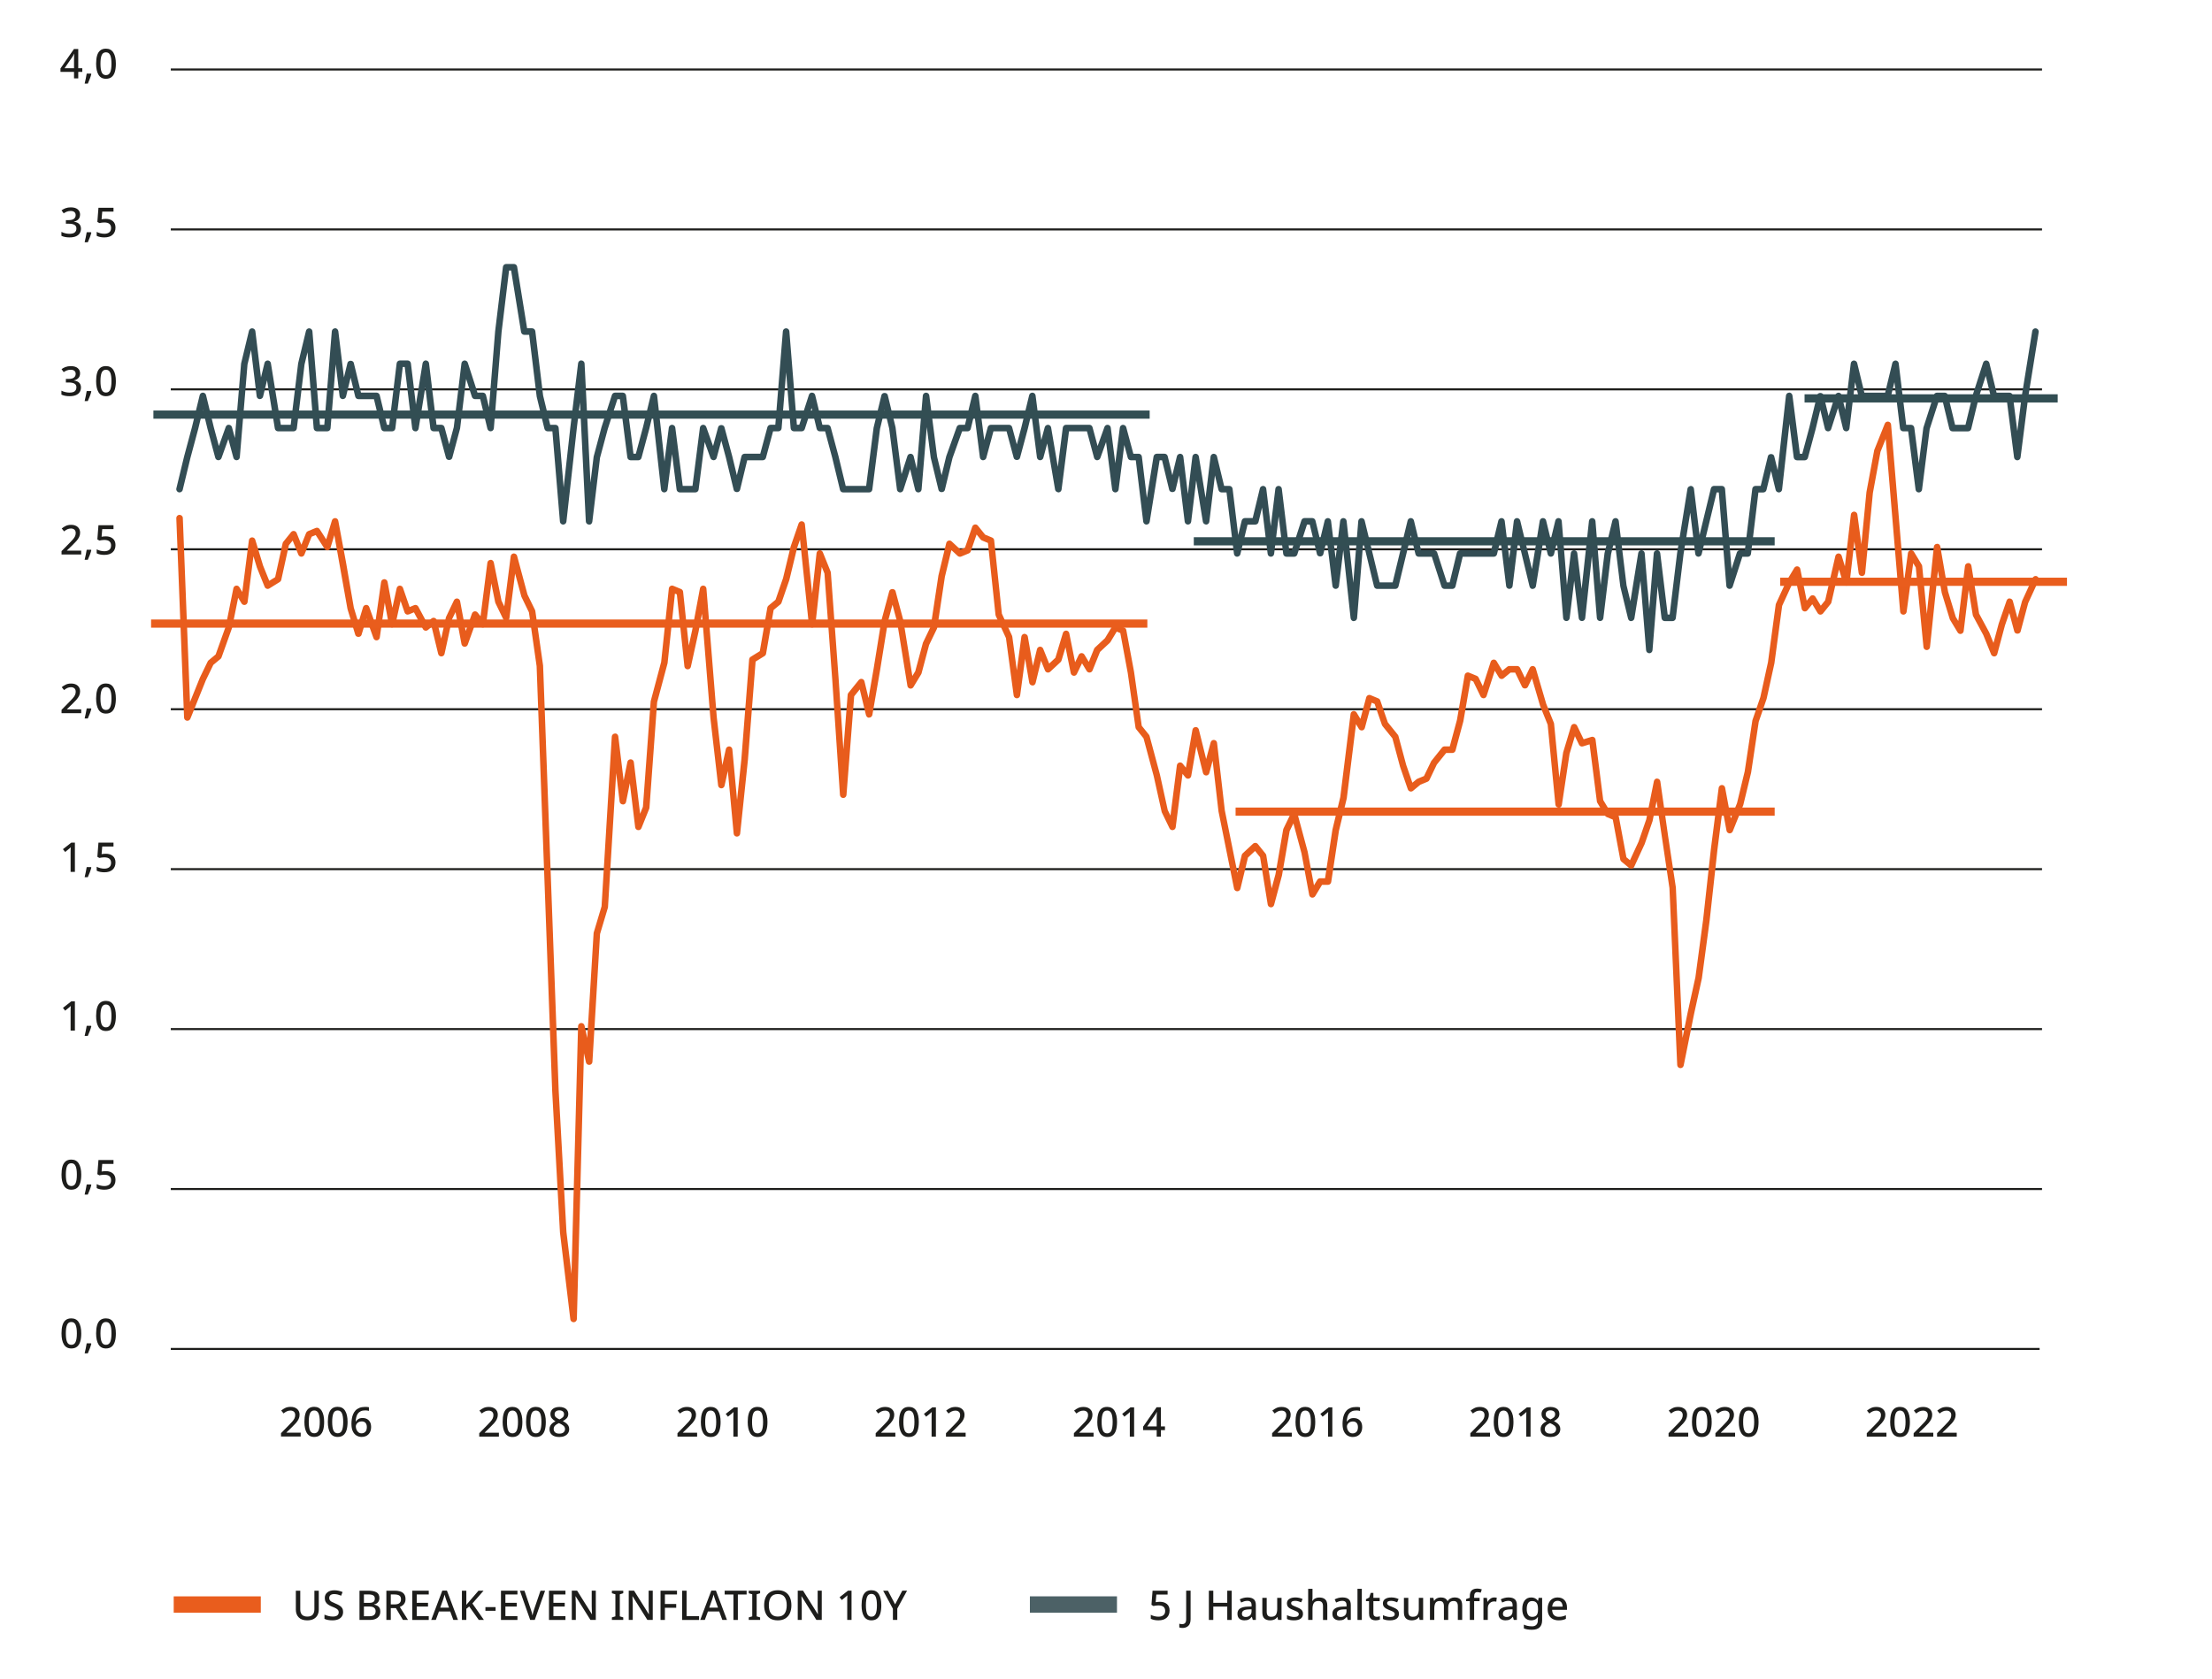 <?xml version="1.0" encoding="UTF-8"?>
<svg xmlns="http://www.w3.org/2000/svg" id="Ebene_1" width="270" height="205" viewBox="0 0 270 205">
  <defs>
    <style>.cls-1{fill:#4c6166;}.cls-1,.cls-2,.cls-3,.cls-4,.cls-5,.cls-6{stroke-width:0px;}.cls-2{fill:#334d54;}.cls-3{fill:#1d1d1b;}.cls-4{fill:#324e53;}.cls-5{fill:#e85c1c;}.cls-6{fill:#e95d1d;}</style>
  </defs>
  <path class="cls-3" d="M9.772,45.575c0,.243-.068.436-.205.58s-.317.238-.54.285v.019c.283.034.497.124.64.271.144.146.215.337.215.57,0,.206-.049.391-.147.552-.099.162-.25.289-.455.38-.205.092-.468.138-.788.138-.19,0-.367-.015-.53-.045-.164-.03-.318-.08-.465-.149v-.48c.15.077.312.135.485.175.173.04.336.06.49.06.307,0,.526-.058.658-.173.131-.115.197-.275.197-.482,0-.2-.08-.347-.24-.44-.16-.093-.4-.14-.72-.14h-.325v-.435h.33c.303,0,.523-.057.66-.171.137-.113.205-.261.205-.444,0-.16-.053-.284-.158-.373-.105-.088-.256-.132-.452-.132-.184,0-.343.029-.477.087-.135.059-.261.126-.377.203l-.26-.365c.133-.101.293-.185.48-.258.186-.071.403-.107.65-.107.37,0,.651.081.843.242.191.162.288.373.288.633Z"></path>
  <path class="cls-3" d="M11.112,47.74l.035.055c-.043.177-.105.371-.185.583-.08.212-.162.407-.245.587h-.385c.047-.193.093-.402.14-.627.046-.225.083-.424.11-.598h.53Z"></path>
  <path class="cls-3" d="M14.142,46.53c0,.387-.04.717-.12.99s-.209.483-.388.63-.413.22-.703.22c-.41,0-.712-.162-.907-.487-.195-.325-.292-.775-.292-1.353,0-.387.039-.717.117-.99.079-.273.206-.482.383-.627.177-.145.41-.218.7-.218.407,0,.71.161.91.482.2.322.3.772.3,1.353ZM12.262,46.53c0,.467.05.815.15,1.048.1.231.273.348.52.348.244,0,.417-.115.52-.346.103-.23.155-.58.155-1.05,0-.463-.052-.81-.155-1.042-.103-.232-.276-.348-.52-.348-.247,0-.42.115-.52.348-.1.231-.15.579-.15,1.042Z"></path>
  <path class="cls-3" d="M9.912,67.695h-2.4v-.41l.92-.935c.18-.184.33-.343.45-.477s.21-.266.27-.391.09-.261.09-.407c0-.18-.052-.316-.157-.41-.105-.093-.245-.14-.418-.14-.163,0-.31.03-.44.09-.13.06-.265.146-.405.26l-.285-.354c.144-.12.307-.225.49-.312.183-.089.401-.133.655-.133.337,0,.604.087.8.26.196.174.295.405.295.695,0,.19-.039.367-.115.53s-.185.325-.325.484c-.14.16-.305.33-.495.511l-.665.644v.025h1.735v.47Z"></path>
  <path class="cls-3" d="M11.112,67.115l.035.055c-.043.177-.105.371-.185.583-.08.212-.162.407-.245.587h-.385c.047-.193.093-.402.14-.627.046-.225.083-.424.11-.598h.53Z"></path>
  <path class="cls-3" d="M12.917,65.481c.353,0,.638.092.855.274.216.184.325.445.325.785,0,.377-.118.672-.355.886-.237.213-.572.319-1.005.319-.186,0-.361-.017-.522-.05s-.299-.082-.413-.144v-.485c.12.07.266.127.438.17s.336.065.493.065c.25,0,.45-.058.6-.173.15-.115.225-.294.225-.538,0-.216-.067-.382-.202-.497-.135-.115-.348-.173-.638-.173-.093,0-.197.009-.312.025-.115.017-.207.033-.277.05l-.245-.144.135-1.726h1.835v.471h-1.375l-.08.935c.057-.01.128-.021.215-.032.086-.012.189-.018.305-.018Z"></path>
  <path class="cls-3" d="M9.912,87.07h-2.4v-.41l.92-.935c.18-.184.33-.343.45-.477s.21-.266.27-.391.09-.261.09-.407c0-.18-.052-.316-.157-.41-.105-.093-.245-.14-.418-.14-.163,0-.31.03-.44.09-.13.06-.265.146-.405.26l-.285-.354c.144-.12.307-.225.49-.312.183-.089.401-.133.655-.133.337,0,.604.087.8.26.196.174.295.405.295.695,0,.19-.039.367-.115.53s-.185.325-.325.484c-.14.16-.305.33-.495.511l-.665.644v.025h1.735v.47Z"></path>
  <path class="cls-3" d="M11.112,86.49l.035.055c-.043.177-.105.371-.185.583-.08.212-.162.407-.245.587h-.385c.047-.193.093-.402.14-.627.046-.225.083-.424.11-.598h.53Z"></path>
  <path class="cls-3" d="M14.142,85.28c0,.387-.04.717-.12.99s-.209.483-.388.63-.413.22-.703.22c-.41,0-.712-.162-.907-.487-.195-.325-.292-.775-.292-1.353,0-.387.039-.717.117-.99.079-.273.206-.482.383-.627.177-.145.41-.218.7-.218.407,0,.71.161.91.482.2.322.3.772.3,1.353ZM12.262,85.28c0,.467.05.815.15,1.048.1.231.273.348.52.348.244,0,.417-.115.52-.346.103-.23.155-.58.155-1.05,0-.463-.052-.81-.155-1.042-.103-.232-.276-.348-.52-.348-.247,0-.42.115-.52.348-.1.231-.15.579-.15,1.042Z"></path>
  <path class="cls-3" d="M9.142,106.445h-.525v-2.37c0-.127.002-.24.005-.343.003-.102.008-.2.015-.297-.043.047-.088.09-.135.13-.047.04-.1.085-.16.135l-.39.315-.27-.34,1.02-.801h.44v3.57Z"></path>
  <path class="cls-3" d="M11.112,105.865l.035.055c-.043.177-.105.371-.185.583-.08.212-.162.407-.245.587h-.385c.047-.193.093-.402.14-.627.046-.225.083-.424.11-.598h.53Z"></path>
  <path class="cls-3" d="M12.917,104.231c.353,0,.638.092.855.274.216.184.325.445.325.785,0,.377-.118.672-.355.886-.237.213-.572.319-1.005.319-.186,0-.361-.017-.522-.05s-.299-.082-.413-.144v-.485c.12.07.266.127.438.17s.336.065.493.065c.25,0,.45-.058.6-.173.15-.115.225-.294.225-.538,0-.216-.067-.382-.202-.497-.135-.115-.348-.173-.638-.173-.093,0-.197.009-.312.025-.115.017-.207.033-.277.05l-.245-.144.135-1.726h1.835v.471h-1.375l-.08.935c.057-.01.128-.021.215-.032.086-.012.189-.018.305-.018Z"></path>
  <path class="cls-3" d="M9.142,125.82h-.525v-2.37c0-.127.002-.24.005-.343.003-.102.008-.2.015-.297-.043.047-.088.09-.135.13-.047.04-.1.085-.16.135l-.39.315-.27-.34,1.02-.801h.44v3.57Z"></path>
  <path class="cls-3" d="M11.112,125.24l.035.055c-.043.177-.105.371-.185.583-.08.212-.162.407-.245.587h-.385c.047-.193.093-.402.14-.627.046-.225.083-.424.11-.598h.53Z"></path>
  <path class="cls-3" d="M14.142,124.03c0,.387-.04.717-.12.99s-.209.483-.388.63-.413.22-.703.22c-.41,0-.712-.162-.907-.487-.195-.325-.292-.775-.292-1.353,0-.387.039-.717.117-.99.079-.273.206-.482.383-.627.177-.145.41-.218.7-.218.407,0,.71.161.91.482.2.322.3.772.3,1.353ZM12.262,124.03c0,.467.05.815.15,1.048.1.231.273.348.52.348.244,0,.417-.115.52-.346.103-.23.155-.58.155-1.05,0-.463-.052-.81-.155-1.042-.103-.232-.276-.348-.52-.348-.247,0-.42.115-.52.348-.1.231-.15.579-.15,1.042Z"></path>
  <path class="cls-3" d="M9.917,143.405c0,.387-.04.717-.12.99s-.209.483-.388.63-.413.22-.703.22c-.41,0-.712-.162-.907-.487-.195-.325-.292-.775-.292-1.353,0-.387.039-.717.117-.99.079-.273.206-.482.383-.627.177-.145.41-.218.7-.218.407,0,.71.161.91.482.2.322.3.772.3,1.353ZM8.037,143.405c0,.467.05.815.15,1.048.1.231.273.348.52.348.244,0,.417-.115.52-.346.103-.23.155-.58.155-1.05,0-.463-.052-.81-.155-1.042-.103-.232-.276-.348-.52-.348-.247,0-.42.115-.52.348-.1.231-.15.579-.15,1.042Z"></path>
  <path class="cls-3" d="M11.112,144.615l.035.055c-.043.177-.105.371-.185.583-.08.212-.162.407-.245.587h-.385c.047-.193.093-.402.14-.627.046-.225.083-.424.11-.598h.53Z"></path>
  <path class="cls-3" d="M12.917,142.981c.353,0,.638.092.855.274.216.184.325.445.325.785,0,.377-.118.672-.355.886-.237.213-.572.319-1.005.319-.186,0-.361-.017-.522-.05s-.299-.082-.413-.144v-.485c.12.07.266.127.438.17s.336.065.493.065c.25,0,.45-.058.6-.173.15-.115.225-.294.225-.538,0-.216-.067-.382-.202-.497-.135-.115-.348-.173-.638-.173-.093,0-.197.009-.312.025-.115.017-.207.033-.277.05l-.245-.144.135-1.726h1.835v.471h-1.375l-.08.935c.057-.01.128-.021.215-.032.086-.012.189-.018.305-.018Z"></path>
  <path class="cls-3" d="M36.702,175.38h-2.4v-.41l.92-.935c.18-.184.33-.343.45-.477s.21-.266.27-.391.09-.261.09-.407c0-.18-.052-.316-.157-.41-.105-.093-.245-.14-.418-.14-.163,0-.31.03-.44.09-.13.06-.265.146-.405.26l-.285-.354c.144-.12.307-.225.49-.312.183-.089.401-.133.655-.133.337,0,.604.087.8.26.196.174.295.405.295.695,0,.19-.039.367-.115.53s-.185.325-.325.484c-.14.16-.305.33-.495.511l-.665.644v.025h1.735v.47Z"></path>
  <path class="cls-3" d="M39.566,173.59c0,.387-.04.717-.12.99s-.209.483-.388.63-.413.22-.703.22c-.41,0-.712-.162-.907-.487-.195-.325-.292-.775-.292-1.353,0-.387.039-.717.117-.99.079-.273.206-.482.383-.627.177-.145.41-.218.7-.218.407,0,.71.161.91.482.2.322.3.772.3,1.353ZM37.687,173.59c0,.467.05.815.15,1.048.1.231.273.348.52.348.244,0,.417-.115.52-.346.103-.23.155-.58.155-1.05,0-.463-.052-.81-.155-1.042-.103-.232-.276-.348-.52-.348-.247,0-.42.115-.52.348-.1.231-.15.579-.15,1.042Z"></path>
  <path class="cls-3" d="M42.426,173.59c0,.387-.04.717-.12.99s-.209.483-.388.63-.413.22-.703.22c-.41,0-.712-.162-.907-.487-.195-.325-.292-.775-.292-1.353,0-.387.039-.717.117-.99.079-.273.206-.482.383-.627.177-.145.41-.218.7-.218.407,0,.71.161.91.482.2.322.3.772.3,1.353ZM40.547,173.59c0,.467.05.815.15,1.048.1.231.273.348.52.348.244,0,.417-.115.52-.346.103-.23.155-.58.155-1.05,0-.463-.052-.81-.155-1.042-.103-.232-.276-.348-.52-.348-.247,0-.42.115-.52.348-.1.231-.15.579-.15,1.042Z"></path>
  <path class="cls-3" d="M42.897,173.86c0-.207.014-.41.043-.61s.078-.39.15-.567c.072-.179.171-.337.297-.476.127-.138.288-.246.482-.324.195-.079.431-.118.708-.118.07,0,.149.003.238.008s.161.016.217.032v.445c-.064-.021-.132-.035-.207-.045-.075-.01-.149-.016-.222-.016-.23,0-.42.035-.57.105s-.268.167-.355.29c-.086.123-.15.267-.19.43-.04.164-.065.339-.075.525h.03c.073-.117.177-.216.31-.298.133-.081.305-.122.515-.122.31,0,.559.096.747.287.189.191.283.463.283.812,0,.373-.104.669-.312.885-.208.217-.491.325-.848.325-.23,0-.439-.057-.627-.17s-.337-.286-.447-.518c-.11-.231-.165-.525-.165-.882ZM44.132,174.99c.19,0,.345-.062.465-.188.12-.125.18-.319.18-.583,0-.21-.053-.377-.158-.5s-.262-.185-.472-.185c-.144,0-.269.029-.375.09-.107.06-.19.137-.25.23-.06.094-.09.189-.09.285,0,.134.027.266.08.398s.132.24.235.325c.103.085.231.128.385.128Z"></path>
  <path class="cls-3" d="M9.772,26.19c0,.243-.068.436-.205.58s-.317.238-.54.285v.019c.283.034.497.124.64.271.144.146.215.337.215.57,0,.206-.049.391-.147.552-.099.162-.25.289-.455.38-.205.092-.468.138-.788.138-.19,0-.367-.015-.53-.045-.164-.03-.318-.08-.465-.149v-.48c.15.077.312.135.485.175.173.04.336.06.49.06.307,0,.526-.058.658-.173.131-.115.197-.275.197-.482,0-.2-.08-.347-.24-.44-.16-.093-.4-.14-.72-.14h-.325v-.435h.33c.303,0,.523-.057.66-.171.137-.113.205-.261.205-.444,0-.16-.053-.284-.158-.373-.105-.088-.256-.132-.452-.132-.184,0-.343.029-.477.087-.135.059-.261.126-.377.203l-.26-.365c.133-.101.293-.185.48-.258.186-.071.403-.107.65-.107.37,0,.651.081.843.242.191.162.288.373.288.633Z"></path>
  <path class="cls-3" d="M11.112,28.355l.035.055c-.043.177-.105.371-.185.583-.08.212-.162.407-.245.587h-.385c.047-.193.093-.402.14-.627.046-.225.083-.424.11-.598h.53Z"></path>
  <path class="cls-3" d="M12.917,26.721c.353,0,.638.092.855.274.216.184.325.445.325.785,0,.377-.118.672-.355.886-.237.213-.572.319-1.005.319-.186,0-.361-.017-.522-.05s-.299-.082-.413-.144v-.485c.12.07.266.127.438.17s.336.065.493.065c.25,0,.45-.058.6-.173.15-.115.225-.294.225-.538,0-.216-.067-.382-.202-.497-.135-.115-.348-.173-.638-.173-.093,0-.197.009-.312.025-.115.017-.207.033-.277.05l-.245-.144.135-1.726h1.835v.471h-1.375l-.08.935c.057-.01.128-.021.215-.032.086-.012.189-.018.305-.018Z"></path>
  <rect class="cls-3" x="20.846" y="145.038" width="228.406" height=".25"></rect>
  <rect class="cls-3" x="20.846" y="125.512" width="228.406" height=".25"></rect>
  <rect class="cls-3" x="20.846" y="105.987" width="228.406" height=".25"></rect>
  <rect class="cls-3" x="20.846" y="86.461" width="228.406" height=".25"></rect>
  <rect class="cls-3" x="20.846" y="47.41" width="228.406" height=".25"></rect>
  <rect class="cls-3" x="20.846" y="164.564" width="228.111" height=".25"></rect>
  <path class="cls-3" d="M38.911,194.202v2.311c0,.246-.051.469-.153.667-.102.198-.257.355-.467.471-.21.114-.475.172-.795.172-.454,0-.797-.12-1.033-.362-.235-.241-.352-.56-.352-.957v-2.301h.54v2.275c0,.59.29.885.87.885.3,0,.518-.08.652-.24.135-.159.203-.376.203-.649v-2.271h.535Z"></path>
  <path class="cls-3" d="M41.88,196.808c0,.316-.115.565-.345.745-.23.18-.545.27-.945.27-.197,0-.38-.016-.55-.047-.17-.032-.315-.078-.435-.138v-.51c.133.06.29.113.47.162.18.048.363.072.55.072.24,0,.42-.047.54-.14.12-.094.18-.219.18-.375,0-.11-.027-.203-.08-.277-.054-.075-.139-.145-.258-.21-.118-.065-.273-.135-.462-.208-.173-.066-.328-.144-.465-.235-.137-.09-.244-.201-.32-.335-.077-.133-.115-.296-.115-.489,0-.294.106-.523.32-.69s.494-.25.84-.25c.193,0,.372.021.537.06s.323.091.473.154l-.17.445c-.137-.057-.276-.103-.417-.14-.142-.037-.288-.056-.438-.056-.197,0-.347.044-.45.13-.103.087-.155.2-.155.341,0,.109.025.202.075.277.05.075.13.144.24.205s.255.127.435.197c.2.08.371.164.512.252.142.089.249.195.323.32s.11.281.11.468Z"></path>
  <path class="cls-3" d="M43.88,194.202h1.045c.453,0,.797.067,1.033.2.235.134.352.363.352.69,0,.206-.056.38-.168.519-.111.141-.271.229-.477.266v.024c.14.026.268.071.383.133.115.061.206.149.273.265.066.115.1.266.1.453,0,.326-.113.578-.34.755-.227.177-.533.265-.92.265h-1.28v-3.57ZM44.42,195.692h.595c.28,0,.473-.045.578-.135s.158-.224.158-.4-.065-.304-.193-.382c-.128-.079-.329-.118-.603-.118h-.535v1.035ZM44.42,196.133v1.19h.655c.287,0,.488-.057.603-.17.115-.113.172-.263.172-.45,0-.17-.059-.308-.177-.412-.119-.105-.329-.157-.633-.157h-.62Z"></path>
  <path class="cls-3" d="M48.161,194.202c.457,0,.794.085,1.012.255.218.171.328.429.328.775,0,.184-.033.338-.1.463-.066.125-.154.228-.262.308-.108.079-.221.142-.337.185l1,1.585h-.62l-.86-1.445h-.62v1.445h-.54v-3.57h1ZM48.126,194.662h-.425v1.216h.45c.277,0,.478-.053.605-.158.127-.104.19-.261.19-.467,0-.214-.066-.365-.2-.455-.133-.091-.34-.136-.62-.136Z"></path>
  <path class="cls-3" d="M52.335,197.773h-2.01v-3.57h2.01v.46h-1.47v1.02h1.38v.455h-1.38v1.17h1.47v.465Z"></path>
  <path class="cls-3" d="M55.336,197.773l-.38-1.03h-1.38l-.38,1.03h-.56l1.355-3.585h.56l1.35,3.585h-.565ZM54.805,196.273l-.36-1.005c-.013-.037-.032-.092-.055-.165s-.046-.15-.07-.231-.042-.144-.055-.194c-.026.103-.057.213-.09.33-.033.116-.06.203-.08.26l-.36,1.005h1.07Z"></path>
  <path class="cls-3" d="M59.066,197.773h-.625l-1.17-1.645-.35.289v1.355h-.54v-3.57h.54v1.726c.083-.101.17-.2.26-.3.09-.101.177-.202.26-.306l.965-1.12h.62l-1.365,1.56,1.405,2.01Z"></path>
  <path class="cls-3" d="M59.251,196.657v-.45h1.24v.45h-1.24Z"></path>
  <path class="cls-3" d="M63.16,197.773h-2.01v-3.57h2.01v.46h-1.47v1.02h1.38v.455h-1.38v1.17h1.47v.465Z"></path>
  <path class="cls-3" d="M66.535,194.202l-1.26,3.57h-.56l-1.255-3.57h.555l.765,2.24c.043.12.085.252.125.396.04.143.07.273.09.39.02-.117.05-.247.09-.39.04-.144.082-.277.125-.4l.765-2.235h.56Z"></path>
  <path class="cls-3" d="M69.02,197.773h-2.01v-3.57h2.01v.46h-1.47v1.02h1.38v.455h-1.38v1.17h1.47v.465Z"></path>
  <path class="cls-3" d="M72.725,197.773h-.655l-1.805-2.885h-.02c.007.133.014.285.022.457s.014.348.018.527v1.9h-.49v-3.57h.65l1.8,2.87h.015c-.003-.069-.007-.158-.012-.265-.005-.106-.009-.221-.013-.343-.003-.121-.007-.235-.01-.343v-1.92h.5v3.57Z"></path>
  <path class="cls-3" d="M76.075,197.773h-1.385v-.31l.425-.125v-2.695l-.425-.13v-.31h1.385v.31l-.42.13v2.695l.42.125v.31Z"></path>
  <path class="cls-3" d="M79.675,197.773h-.655l-1.805-2.885h-.02c.007.133.014.285.022.457s.014.348.018.527v1.9h-.49v-3.57h.65l1.8,2.87h.015c-.003-.069-.007-.158-.012-.265-.005-.106-.009-.221-.013-.343-.003-.121-.007-.235-.01-.343v-1.92h.5v3.57Z"></path>
  <path class="cls-3" d="M81.16,197.773h-.535v-3.57h2.01v.46h-1.475v1.165h1.38v.46h-1.38v1.485Z"></path>
  <path class="cls-3" d="M83.265,197.773v-3.57h.54v3.106h1.525v.465h-2.065Z"></path>
  <path class="cls-3" d="M88.17,197.773l-.38-1.03h-1.38l-.38,1.03h-.56l1.355-3.585h.56l1.35,3.585h-.565ZM87.64,196.273l-.36-1.005c-.013-.037-.032-.092-.055-.165s-.046-.15-.07-.231-.042-.144-.055-.194c-.026.103-.057.213-.09.33-.033.116-.06.203-.08.26l-.36,1.005h1.07Z"></path>
  <path class="cls-3" d="M90.064,197.773h-.54v-3.106h-1.07v-.465h2.68v.465h-1.07v3.106Z"></path>
  <path class="cls-3" d="M92.78,197.773h-1.385v-.31l.425-.125v-2.695l-.425-.13v-.31h1.385v.31l-.42.13v2.695l.42.125v.31Z"></path>
  <path class="cls-3" d="M96.6,195.982c0,.37-.061.692-.185.968-.123.274-.308.489-.555.643-.247.153-.553.23-.92.23-.377,0-.688-.076-.935-.23-.247-.153-.43-.368-.55-.645-.12-.276-.18-.6-.18-.97,0-.367.06-.688.18-.963.12-.274.303-.488.55-.64.247-.151.56-.228.94-.228.366,0,.672.076.917.228.245.151.429.365.552.64.123.275.185.598.185.968ZM93.845,195.982c0,.427.088.764.265,1.01.177.247.454.37.83.37.38,0,.657-.123.83-.37.173-.246.26-.583.26-1.01s-.087-.762-.26-1.005-.448-.365-.825-.365c-.38,0-.659.122-.835.365-.176.243-.265.578-.265,1.005Z"></path>
  <path class="cls-3" d="M100.304,197.773h-.655l-1.805-2.885h-.02c.007.133.014.285.022.457s.014.348.018.527v1.9h-.49v-3.57h.65l1.8,2.87h.015c-.003-.069-.007-.158-.012-.265-.005-.106-.009-.221-.013-.343-.003-.121-.007-.235-.01-.343v-1.92h.5v3.57Z"></path>
  <path class="cls-3" d="M103.939,197.773h-.525v-2.37c0-.127.002-.24.005-.343.003-.102.008-.2.015-.297-.043.047-.088.09-.135.13-.047.04-.1.085-.16.135l-.39.315-.27-.34,1.02-.801h.44v3.57Z"></path>
  <path class="cls-3" d="M107.574,195.982c0,.387-.04.717-.12.99s-.209.483-.388.63-.413.22-.703.22c-.41,0-.712-.162-.907-.487-.195-.325-.292-.775-.292-1.353,0-.387.039-.717.117-.99.079-.273.206-.482.383-.627.177-.145.41-.218.7-.218.407,0,.71.161.91.482.2.322.3.772.3,1.353ZM105.694,195.982c0,.467.05.815.15,1.048.1.231.273.348.52.348.244,0,.417-.115.52-.346.103-.23.155-.58.155-1.05,0-.463-.052-.81-.155-1.042-.103-.232-.276-.348-.52-.348-.247,0-.42.115-.52.348-.1.231-.15.579-.15,1.042Z"></path>
  <path class="cls-3" d="M109.259,195.872l.875-1.67h.58l-1.19,2.186v1.385h-.535v-1.365l-1.19-2.205h.585l.875,1.67Z"></path>
  <rect class="cls-6" x="21.204" y="194.894" width="10.63" height="2"></rect>
  <path class="cls-3" d="M141.582,195.558c.353,0,.638.092.855.274.216.184.325.445.325.785,0,.377-.118.672-.355.886-.237.213-.572.319-1.005.319-.186,0-.361-.017-.522-.05s-.299-.082-.413-.144v-.485c.12.07.266.127.438.17s.336.065.493.065c.25,0,.45-.058.6-.173.15-.115.225-.294.225-.538,0-.216-.067-.382-.202-.497-.135-.115-.348-.173-.638-.173-.093,0-.197.009-.312.025-.115.017-.207.033-.277.05l-.245-.144.135-1.726h1.835v.471h-1.375l-.08.935c.057-.01.128-.021.215-.032.086-.012.189-.018.305-.018Z"></path>
  <path class="cls-3" d="M144.341,198.753c-.086,0-.162-.006-.227-.018-.065-.012-.121-.028-.168-.048v-.45c.053.014.11.025.17.035s.123.015.19.015c.083,0,.162-.017.235-.05s.132-.093.178-.178c.045-.085.067-.207.067-.367v-3.49h.54v3.465c0,.377-.091.652-.273.825-.182.174-.419.261-.713.261Z"></path>
  <path class="cls-3" d="M150.341,197.773h-.54v-1.63h-1.705v1.63h-.54v-3.57h.54v1.48h1.705v-1.48h.54v3.57Z"></path>
  <path class="cls-3" d="M152.281,195.027c.337,0,.589.074.757.223.169.148.253.381.253.697v1.825h-.375l-.105-.375h-.02c-.117.146-.239.254-.368.322s-.306.102-.533.102c-.243,0-.445-.065-.605-.197-.16-.132-.24-.338-.24-.617,0-.277.104-.486.312-.628.208-.142.526-.219.953-.232l.46-.015v-.15c0-.196-.045-.336-.135-.417-.09-.082-.217-.123-.38-.123-.137,0-.269.021-.395.06-.127.039-.248.088-.365.144l-.17-.385c.127-.066.273-.123.438-.168s.337-.067.518-.067ZM152.766,196.477l-.36.01c-.307.014-.519.065-.638.155-.118.09-.177.213-.177.37,0,.14.042.241.125.305s.191.095.325.095c.206,0,.379-.058.517-.175.139-.116.207-.291.207-.524v-.235Z"></path>
  <path class="cls-3" d="M156.426,195.077v2.695h-.425l-.075-.355h-.025c-.087.141-.206.243-.36.308-.153.065-.315.098-.485.098-.317,0-.559-.077-.725-.232-.167-.155-.25-.404-.25-.747v-1.766h.535v1.685c0,.21.044.366.133.47s.226.155.413.155c.276,0,.468-.081.575-.243.107-.161.16-.396.16-.702v-1.365h.53Z"></path>
  <path class="cls-3" d="M159.047,197.013c0,.267-.096.468-.288.605s-.461.205-.808.205c-.19,0-.352-.013-.487-.04-.135-.026-.259-.068-.373-.125v-.465c.117.057.254.107.413.152.158.045.312.067.462.067.2,0,.344-.031.433-.095s.132-.148.132-.255c0-.06-.017-.114-.05-.162-.034-.049-.096-.099-.188-.15-.092-.052-.226-.11-.403-.178-.173-.066-.319-.135-.438-.205-.118-.069-.209-.153-.273-.25-.063-.097-.095-.218-.095-.364,0-.233.094-.413.282-.538.189-.125.438-.188.748-.188.164,0,.317.017.462.05s.286.08.423.141l-.175.404c-.117-.05-.237-.092-.36-.127-.123-.035-.248-.053-.375-.053-.327,0-.49.095-.49.285,0,.064.019.118.058.165.039.047.105.093.2.14.095.047.228.103.398.17.163.064.304.13.422.198s.209.15.273.247c.064.097.095.219.095.365Z"></path>
  <path class="cls-3" d="M160.206,193.973v1.015c0,.084-.003.167-.01.25-.007.084-.013.152-.02.205h.035c.086-.137.202-.239.347-.308s.303-.102.473-.102c.316,0,.559.078.728.235.169.156.252.406.252.75v1.755h-.525v-1.68c0-.42-.185-.63-.555-.63-.277,0-.467.083-.57.25-.103.166-.155.401-.155.704v1.355h-.53v-3.8h.53Z"></path>
  <path class="cls-3" d="M163.871,195.027c.337,0,.589.074.757.223.169.148.253.381.253.697v1.825h-.375l-.105-.375h-.02c-.117.146-.239.254-.368.322s-.306.102-.533.102c-.243,0-.445-.065-.605-.197-.16-.132-.24-.338-.24-.617,0-.277.104-.486.312-.628.208-.142.526-.219.953-.232l.46-.015v-.15c0-.196-.045-.336-.135-.417-.09-.082-.217-.123-.38-.123-.137,0-.269.021-.395.06-.127.039-.248.088-.365.144l-.17-.385c.127-.066.273-.123.438-.168s.337-.067.518-.067ZM164.356,196.477l-.36.01c-.307.014-.519.065-.638.155-.118.09-.177.213-.177.37,0,.14.042.241.125.305s.191.095.325.095c.206,0,.379-.058.517-.175.139-.116.207-.291.207-.524v-.235Z"></path>
  <path class="cls-3" d="M166.226,197.773h-.53v-3.8h.53v3.8Z"></path>
  <path class="cls-3" d="M168.026,197.393c.15,0,.285-.021.405-.065v.4c-.057.026-.133.049-.23.067s-.193.027-.29.027c-.147,0-.281-.024-.402-.075-.122-.05-.219-.137-.292-.26-.074-.123-.11-.295-.11-.515v-1.49h-.375v-.24l.395-.2.185-.569h.325v.605h.77v.405h-.77v1.48c0,.146.036.255.107.324.072.07.166.105.282.105Z"></path>
  <path class="cls-3" d="M170.761,197.013c0,.267-.096.468-.288.605s-.461.205-.808.205c-.19,0-.352-.013-.487-.04-.135-.026-.259-.068-.373-.125v-.465c.117.057.254.107.413.152.158.045.312.067.462.067.2,0,.344-.031.433-.095s.132-.148.132-.255c0-.06-.017-.114-.05-.162-.034-.049-.096-.099-.188-.15-.092-.052-.226-.11-.403-.178-.173-.066-.319-.135-.438-.205-.118-.069-.209-.153-.273-.25-.063-.097-.095-.218-.095-.364,0-.233.094-.413.282-.538.189-.125.438-.188.748-.188.164,0,.317.017.462.05s.286.08.423.141l-.175.404c-.117-.05-.237-.092-.36-.127-.123-.035-.248-.053-.375-.053-.327,0-.49.095-.49.285,0,.064.019.118.058.165.039.047.105.093.2.14.095.047.228.103.398.17.163.064.304.13.422.198s.209.15.273.247c.064.097.095.219.095.365Z"></path>
  <path class="cls-3" d="M173.71,195.077v2.695h-.425l-.075-.355h-.025c-.087.141-.206.243-.36.308-.153.065-.315.098-.485.098-.317,0-.559-.077-.725-.232-.167-.155-.25-.404-.25-.747v-1.766h.535v1.685c0,.21.044.366.133.47s.226.155.413.155c.276,0,.468-.081.575-.243.107-.161.16-.396.16-.702v-1.365h.53Z"></path>
  <path class="cls-3" d="M177.561,195.027c.303,0,.532.078.685.235.153.156.23.408.23.755v1.755h-.53v-1.685c0-.417-.168-.625-.505-.625-.24,0-.412.074-.515.222-.103.148-.155.361-.155.638v1.45h-.525v-1.685c0-.417-.17-.625-.51-.625-.253,0-.427.081-.522.244-.095.164-.143.398-.143.705v1.36h-.53v-2.695h.42l.075.36h.03c.084-.14.196-.243.337-.31.142-.067.292-.101.453-.101.413,0,.686.145.82.435h.04c.087-.147.207-.256.36-.328.153-.071.315-.107.485-.107Z"></path>
  <path class="cls-3" d="M180.601,195.482h-.665v2.29h-.53v-2.29h-.455v-.25l.455-.165v-.17c0-.344.079-.588.237-.732.158-.145.379-.218.663-.218.117,0,.223.01.32.03.097.019.178.042.245.065l-.135.405c-.057-.017-.12-.032-.19-.047-.07-.016-.142-.022-.215-.022-.263,0-.395.175-.395.524v.175h.665v.405Z"></path>
  <path class="cls-3" d="M182.401,195.027c.106,0,.205.009.295.025l-.055.495c-.086-.023-.177-.035-.27-.035-.137,0-.263.033-.38.1s-.211.163-.282.288c-.072.125-.108.275-.108.452v1.42h-.53v-2.695h.42l.07.48h.02c.084-.144.195-.268.335-.373.14-.104.302-.157.485-.157Z"></path>
  <path class="cls-3" d="M184.141,195.027c.337,0,.589.074.757.223.169.148.253.381.253.697v1.825h-.375l-.105-.375h-.02c-.117.146-.239.254-.368.322s-.306.102-.533.102c-.243,0-.445-.065-.605-.197-.16-.132-.24-.338-.24-.617,0-.277.104-.486.312-.628.208-.142.526-.219.953-.232l.46-.015v-.15c0-.196-.045-.336-.135-.417-.09-.082-.217-.123-.38-.123-.137,0-.269.021-.395.06-.127.039-.248.088-.365.144l-.17-.385c.127-.066.273-.123.438-.168s.337-.067.518-.067ZM184.626,196.477l-.36.01c-.307.014-.519.065-.638.155-.118.09-.177.213-.177.37,0,.14.042.241.125.305s.191.095.325.095c.206,0,.379-.058.517-.175.139-.116.207-.291.207-.524v-.235Z"></path>
  <path class="cls-3" d="M186.896,195.027c.173,0,.33.033.47.101.14.066.258.168.355.305h.025l.06-.355h.43v2.731c0,.776-.415,1.165-1.245,1.165-.193,0-.372-.014-.535-.04-.163-.027-.313-.068-.45-.125v-.465c.14.069.296.122.467.157.172.035.354.053.548.053.216,0,.386-.062.507-.188s.183-.301.183-.527v-.091c0-.043.002-.1.005-.17.003-.069.007-.123.01-.16h-.02c-.093.141-.207.243-.342.308-.135.065-.291.098-.467.098-.34,0-.606-.122-.798-.367-.191-.245-.288-.586-.288-1.022,0-.434.096-.776.288-1.027.192-.252.458-.378.798-.378ZM187.006,195.468c-.21,0-.371.082-.482.247-.112.165-.168.406-.168.723,0,.314.056.552.168.715.111.163.275.245.492.245.247,0,.428-.067.542-.202.115-.136.173-.356.173-.663v-.1c0-.347-.059-.595-.175-.742-.117-.148-.3-.223-.55-.223Z"></path>
  <path class="cls-3" d="M190.126,195.027c.353,0,.631.109.835.327.203.219.305.517.305.893v.29h-1.81c.006.277.079.488.217.636.138.146.333.22.583.22.173,0,.328-.016.462-.048.135-.031.274-.079.417-.143v.44c-.137.064-.273.109-.41.138-.137.028-.3.042-.49.042-.26,0-.49-.052-.69-.155-.2-.102-.356-.256-.467-.46-.112-.203-.168-.456-.168-.76,0-.303.051-.56.153-.769.102-.21.243-.371.425-.482.182-.112.394-.168.638-.168ZM190.126,195.438c-.19,0-.343.061-.458.185-.115.124-.183.299-.203.525h1.27c-.003-.21-.054-.381-.152-.513-.099-.132-.251-.197-.458-.197Z"></path>
  <rect class="cls-1" x="125.71" y="194.892" width="10.63" height="2"></rect>
  <rect class="cls-3" x="20.846" y="27.885" width="228.406" height=".25"></rect>
  <path class="cls-3" d="M9.917,162.789c0,.387-.04.717-.12.99s-.209.483-.388.63-.413.22-.703.22c-.41,0-.712-.162-.907-.487-.195-.325-.292-.775-.292-1.353,0-.387.039-.717.117-.99.079-.273.206-.482.383-.627.177-.145.41-.218.7-.218.407,0,.71.161.91.482.2.322.3.772.3,1.353ZM8.037,162.789c0,.467.05.815.15,1.048.1.231.273.348.52.348.244,0,.417-.115.52-.346.103-.23.155-.58.155-1.05,0-.463-.052-.81-.155-1.042-.103-.232-.276-.348-.52-.348-.247,0-.42.115-.52.348-.1.231-.15.579-.15,1.042Z"></path>
  <path class="cls-3" d="M11.112,163.999l.035.055c-.043.177-.105.371-.185.583-.08.212-.162.407-.245.587h-.385c.047-.193.093-.402.14-.627.046-.225.083-.424.11-.598h.53Z"></path>
  <path class="cls-3" d="M14.142,162.789c0,.387-.04.717-.12.99s-.209.483-.388.63-.413.22-.703.22c-.41,0-.712-.162-.907-.487-.195-.325-.292-.775-.292-1.353,0-.387.039-.717.117-.99.079-.273.206-.482.383-.627.177-.145.41-.218.7-.218.407,0,.71.161.91.482.2.322.3.772.3,1.353ZM12.262,162.789c0,.467.05.815.15,1.048.1.231.273.348.52.348.244,0,.417-.115.52-.346.103-.23.155-.58.155-1.05,0-.463-.052-.81-.155-1.042-.103-.232-.276-.348-.52-.348-.247,0-.42.115-.52.348-.1.231-.15.579-.15,1.042Z"></path>
  <path class="cls-3" d="M60.897,175.389h-2.4v-.41l.92-.935c.18-.184.33-.343.45-.477s.21-.266.27-.391.09-.261.09-.407c0-.18-.052-.316-.157-.41-.105-.093-.245-.14-.418-.14-.163,0-.31.03-.44.09-.13.06-.265.146-.405.26l-.285-.354c.144-.12.307-.225.49-.312.183-.089.401-.133.655-.133.337,0,.604.087.8.26.196.174.295.405.295.695,0,.19-.039.367-.115.53s-.185.325-.325.484c-.14.16-.305.33-.495.511l-.665.644v.025h1.735v.47Z"></path>
  <path class="cls-3" d="M63.762,173.599c0,.387-.04.717-.12.99s-.209.483-.388.63-.413.22-.703.22c-.41,0-.712-.162-.907-.487-.195-.325-.292-.775-.292-1.353,0-.387.039-.717.117-.99.079-.273.206-.482.383-.627.177-.145.41-.218.7-.218.407,0,.71.161.91.482.2.322.3.772.3,1.353ZM61.882,173.599c0,.467.05.815.15,1.048.1.231.273.348.52.348.244,0,.417-.115.52-.346.103-.23.155-.58.155-1.05,0-.463-.052-.81-.155-1.042-.103-.232-.276-.348-.52-.348-.247,0-.42.115-.52.348-.1.231-.15.579-.15,1.042Z"></path>
  <path class="cls-3" d="M66.622,173.599c0,.387-.04.717-.12.99s-.209.483-.388.63-.413.22-.703.22c-.41,0-.712-.162-.907-.487-.195-.325-.292-.775-.292-1.353,0-.387.039-.717.117-.99.079-.273.206-.482.383-.627.177-.145.41-.218.7-.218.407,0,.71.161.91.482.2.322.3.772.3,1.353ZM64.742,173.599c0,.467.05.815.15,1.048.1.231.273.348.52.348.244,0,.417-.115.52-.346.103-.23.155-.58.155-1.05,0-.463-.052-.81-.155-1.042-.103-.232-.276-.348-.52-.348-.247,0-.42.115-.52.348-.1.231-.15.579-.15,1.042Z"></path>
  <path class="cls-3" d="M68.272,171.769c.21,0,.397.032.56.098.164.065.292.162.388.29.095.128.143.286.143.473,0,.213-.065.388-.195.524-.13.137-.287.252-.47.346.14.069.269.148.387.237.119.088.213.191.285.31s.107.258.107.418c0,.2-.05.372-.15.518-.1.144-.239.257-.417.337s-.388.12-.627.12c-.387,0-.685-.084-.895-.252-.21-.169-.315-.404-.315-.708,0-.16.033-.301.1-.422.066-.122.155-.227.265-.312.11-.087.23-.16.36-.221-.173-.1-.318-.221-.435-.362s-.175-.32-.175-.537c0-.184.048-.34.145-.468s.227-.225.39-.29c.163-.065.347-.098.55-.098ZM67.582,174.469c0,.16.057.293.17.4.113.106.287.159.52.159.227,0,.399-.052.518-.157.118-.104.178-.24.178-.407,0-.163-.065-.299-.195-.405-.13-.106-.291-.201-.485-.285l-.075-.029c-.204.086-.359.188-.468.302-.108.115-.163.256-.163.423ZM68.267,172.184c-.167,0-.303.041-.41.123-.106.081-.16.197-.16.347,0,.167.058.296.172.388.115.092.254.175.417.248.153-.067.285-.148.395-.245s.165-.227.165-.391c0-.149-.053-.266-.16-.347-.106-.082-.247-.123-.42-.123Z"></path>
  <path class="cls-3" d="M85.092,175.389h-2.4v-.41l.92-.935c.18-.184.33-.343.45-.477s.21-.266.27-.391.09-.261.09-.407c0-.18-.052-.316-.157-.41-.105-.093-.245-.14-.418-.14-.163,0-.31.03-.44.09-.13.06-.265.146-.405.26l-.285-.354c.144-.12.307-.225.49-.312.183-.089.401-.133.655-.133.337,0,.604.087.8.26.196.174.295.405.295.695,0,.19-.039.367-.115.53s-.185.325-.325.484c-.14.16-.305.33-.495.511l-.665.644v.025h1.735v.47Z"></path>
  <path class="cls-3" d="M87.957,173.599c0,.387-.04.717-.12.99s-.209.483-.388.63-.413.22-.703.22c-.41,0-.712-.162-.907-.487-.195-.325-.292-.775-.292-1.353,0-.387.039-.717.117-.99.079-.273.206-.482.383-.627.177-.145.41-.218.7-.218.407,0,.71.161.91.482.2.322.3.772.3,1.353ZM86.077,173.599c0,.467.05.815.15,1.048.1.231.273.348.52.348.244,0,.417-.115.52-.346.103-.23.155-.58.155-1.05,0-.463-.052-.81-.155-1.042-.103-.232-.276-.348-.52-.348-.247,0-.42.115-.52.348-.1.231-.15.579-.15,1.042Z"></path>
  <path class="cls-3" d="M90.042,175.389h-.525v-2.37c0-.127.002-.24.005-.343.003-.102.008-.2.015-.297-.043.047-.088.09-.135.13-.047.04-.1.085-.16.135l-.39.315-.27-.34,1.02-.801h.44v3.57Z"></path>
  <path class="cls-3" d="M93.677,173.599c0,.387-.04.717-.12.99s-.209.483-.388.63-.413.22-.703.22c-.41,0-.712-.162-.907-.487-.195-.325-.292-.775-.292-1.353,0-.387.039-.717.117-.99.079-.273.206-.482.383-.627.177-.145.41-.218.7-.218.407,0,.71.161.91.482.2.322.3.772.3,1.353ZM91.797,173.599c0,.467.05.815.15,1.048.1.231.273.348.52.348.244,0,.417-.115.52-.346.103-.23.155-.58.155-1.05,0-.463-.052-.81-.155-1.042-.103-.232-.276-.348-.52-.348-.247,0-.42.115-.52.348-.1.231-.15.579-.15,1.042Z"></path>
  <path class="cls-3" d="M109.287,175.389h-2.4v-.41l.92-.935c.18-.184.33-.343.45-.477s.21-.266.27-.391.09-.261.09-.407c0-.18-.052-.316-.157-.41-.105-.093-.245-.14-.418-.14-.163,0-.31.03-.44.09-.13.06-.265.146-.405.26l-.285-.354c.144-.12.307-.225.49-.312.183-.089.401-.133.655-.133.337,0,.604.087.8.26.196.174.295.405.295.695,0,.19-.039.367-.115.53s-.185.325-.325.484c-.14.16-.305.33-.495.511l-.665.644v.025h1.735v.47Z"></path>
  <path class="cls-3" d="M112.151,173.599c0,.387-.04.717-.12.99s-.209.483-.388.63-.413.22-.703.22c-.41,0-.712-.162-.907-.487-.195-.325-.292-.775-.292-1.353,0-.387.039-.717.117-.99.079-.273.206-.482.383-.627.177-.145.41-.218.7-.218.407,0,.71.161.91.482.2.322.3.772.3,1.353ZM110.272,173.599c0,.467.05.815.15,1.048.1.231.273.348.52.348.244,0,.417-.115.52-.346.103-.23.155-.58.155-1.05,0-.463-.052-.81-.155-1.042-.103-.232-.276-.348-.52-.348-.247,0-.42.115-.52.348-.1.231-.15.579-.15,1.042Z"></path>
  <path class="cls-3" d="M114.236,175.389h-.525v-2.37c0-.127.002-.24.005-.343.003-.102.008-.2.015-.297-.043.047-.088.09-.135.13-.047.04-.1.085-.16.135l-.39.315-.27-.34,1.02-.801h.44v3.57Z"></path>
  <path class="cls-3" d="M117.867,175.389h-2.4v-.41l.92-.935c.18-.184.33-.343.45-.477s.21-.266.27-.391.09-.261.09-.407c0-.18-.052-.316-.157-.41-.105-.093-.245-.14-.418-.14-.163,0-.31.03-.44.09-.13.06-.265.146-.405.26l-.285-.354c.144-.12.307-.225.49-.312.183-.089.401-.133.655-.133.337,0,.604.087.8.26.196.174.295.405.295.695,0,.19-.039.367-.115.53s-.185.325-.325.484c-.14.16-.305.33-.495.511l-.665.644v.025h1.735v.47Z"></path>
  <path class="cls-3" d="M133.482,175.389h-2.4v-.41l.92-.935c.18-.184.33-.343.45-.477s.21-.266.27-.391.09-.261.09-.407c0-.18-.052-.316-.157-.41-.105-.093-.245-.14-.418-.14-.163,0-.31.03-.44.09-.13.06-.265.146-.405.26l-.285-.354c.144-.12.307-.225.49-.312.183-.089.401-.133.655-.133.337,0,.604.087.8.26.196.174.295.405.295.695,0,.19-.039.367-.115.53s-.185.325-.325.484c-.14.16-.305.33-.495.511l-.665.644v.025h1.735v.47Z"></path>
  <path class="cls-3" d="M136.347,173.599c0,.387-.04.717-.12.99s-.209.483-.388.63-.413.22-.703.22c-.41,0-.712-.162-.907-.487-.195-.325-.292-.775-.292-1.353,0-.387.039-.717.117-.99.079-.273.206-.482.383-.627.177-.145.41-.218.7-.218.407,0,.71.161.91.482.2.322.3.772.3,1.353ZM134.467,173.599c0,.467.05.815.15,1.048.1.231.273.348.52.348.244,0,.417-.115.52-.346.103-.23.155-.58.155-1.05,0-.463-.052-.81-.155-1.042-.103-.232-.276-.348-.52-.348-.247,0-.42.115-.52.348-.1.231-.15.579-.15,1.042Z"></path>
  <path class="cls-3" d="M138.432,175.389h-.525v-2.37c0-.127.002-.24.005-.343.003-.102.008-.2.015-.297-.043.047-.088.09-.135.13-.047.04-.1.085-.16.135l-.39.315-.27-.34,1.02-.801h.44v3.57Z"></path>
  <path class="cls-3" d="M142.197,174.599h-.495v.79h-.515v-.79h-1.655v-.42l1.645-2.375h.525v2.345h.495v.45ZM141.187,174.148v-.97c0-.156.002-.304.008-.442.005-.139.011-.254.017-.348h-.02c-.026.066-.06.135-.1.205s-.079.132-.115.185l-.945,1.37h1.155Z"></path>
  <path class="cls-3" d="M157.677,175.389h-2.4v-.41l.92-.935c.18-.184.33-.343.45-.477s.21-.266.27-.391.09-.261.09-.407c0-.18-.052-.316-.157-.41-.105-.093-.245-.14-.418-.14-.163,0-.31.03-.44.09-.13.06-.265.146-.405.26l-.285-.354c.144-.12.307-.225.49-.312.183-.089.401-.133.655-.133.337,0,.604.087.8.26.196.174.295.405.295.695,0,.19-.039.367-.115.53s-.185.325-.325.484c-.14.16-.305.33-.495.511l-.665.644v.025h1.735v.47Z"></path>
  <path class="cls-3" d="M160.542,173.599c0,.387-.04.717-.12.99s-.209.483-.388.63-.413.22-.703.22c-.41,0-.712-.162-.907-.487-.195-.325-.292-.775-.292-1.353,0-.387.039-.717.117-.99.079-.273.206-.482.383-.627.177-.145.41-.218.7-.218.407,0,.71.161.91.482.2.322.3.772.3,1.353ZM158.662,173.599c0,.467.05.815.15,1.048.1.231.273.348.52.348.244,0,.417-.115.52-.346.103-.23.155-.58.155-1.05,0-.463-.052-.81-.155-1.042-.103-.232-.276-.348-.52-.348-.247,0-.42.115-.52.348-.1.231-.15.579-.15,1.042Z"></path>
  <path class="cls-3" d="M162.626,175.389h-.525v-2.37c0-.127.002-.24.005-.343.003-.102.008-.2.015-.297-.043.047-.088.09-.135.13-.047.04-.1.085-.16.135l-.39.315-.27-.34,1.02-.801h.44v3.57Z"></path>
  <path class="cls-3" d="M163.872,173.869c0-.207.014-.41.043-.61s.078-.39.15-.567c.072-.179.171-.337.297-.476.127-.138.288-.246.482-.324.195-.079.431-.118.708-.118.07,0,.149.003.238.008s.161.016.217.032v.445c-.064-.021-.132-.035-.207-.045-.075-.01-.149-.016-.222-.016-.23,0-.42.035-.57.105s-.268.167-.355.29c-.086.123-.15.267-.19.43-.04.164-.065.339-.075.525h.03c.073-.117.177-.216.31-.298.133-.081.305-.122.515-.122.31,0,.559.096.747.287.189.191.283.463.283.812,0,.373-.104.669-.312.885-.208.217-.491.325-.848.325-.23,0-.439-.057-.627-.17s-.337-.286-.447-.518c-.11-.231-.165-.525-.165-.882ZM165.107,174.999c.19,0,.345-.062.465-.188.12-.125.18-.319.18-.583,0-.21-.053-.377-.158-.5s-.262-.185-.472-.185c-.144,0-.269.029-.375.09-.107.06-.19.137-.25.23-.06.094-.09.189-.09.285,0,.134.027.266.08.398s.132.24.235.325c.103.085.231.128.385.128Z"></path>
  <path class="cls-3" d="M181.872,175.389h-2.4v-.41l.92-.935c.18-.184.33-.343.45-.477s.21-.266.27-.391.09-.261.09-.407c0-.18-.052-.316-.157-.41-.105-.093-.245-.14-.418-.14-.163,0-.31.03-.44.09-.13.06-.265.146-.405.26l-.285-.354c.144-.12.307-.225.49-.312.183-.089.401-.133.655-.133.337,0,.604.087.8.26.196.174.295.405.295.695,0,.19-.039.367-.115.53s-.185.325-.325.484c-.14.16-.305.33-.495.511l-.665.644v.025h1.735v.47Z"></path>
  <path class="cls-3" d="M184.736,173.599c0,.387-.04.717-.12.99s-.209.483-.388.63-.413.22-.703.22c-.41,0-.712-.162-.907-.487-.195-.325-.292-.775-.292-1.353,0-.387.039-.717.117-.99.079-.273.206-.482.383-.627.177-.145.41-.218.7-.218.407,0,.71.161.91.482.2.322.3.772.3,1.353ZM182.857,173.599c0,.467.05.815.15,1.048.1.231.273.348.52.348.244,0,.417-.115.52-.346.103-.23.155-.58.155-1.05,0-.463-.052-.81-.155-1.042-.103-.232-.276-.348-.52-.348-.247,0-.42.115-.52.348-.1.231-.15.579-.15,1.042Z"></path>
  <path class="cls-3" d="M186.821,175.389h-.525v-2.37c0-.127.002-.24.005-.343.003-.102.008-.2.015-.297-.043.047-.088.09-.135.13-.047.04-.1.085-.16.135l-.39.315-.27-.34,1.02-.801h.44v3.57Z"></path>
  <path class="cls-3" d="M189.247,171.769c.21,0,.397.032.56.098.164.065.292.162.388.29.095.128.143.286.143.473,0,.213-.065.388-.195.524-.13.137-.287.252-.47.346.14.069.269.148.387.237.119.088.213.191.285.31s.107.258.107.418c0,.2-.05.372-.15.518-.1.144-.239.257-.417.337s-.388.12-.627.12c-.387,0-.685-.084-.895-.252-.21-.169-.315-.404-.315-.708,0-.16.033-.301.1-.422.066-.122.155-.227.265-.312.11-.087.23-.16.36-.221-.173-.1-.318-.221-.435-.362s-.175-.32-.175-.537c0-.184.048-.34.145-.468s.227-.225.39-.29c.163-.065.347-.098.55-.098ZM188.557,174.469c0,.16.057.293.17.4.113.106.287.159.52.159.227,0,.399-.052.518-.157.118-.104.178-.24.178-.407,0-.163-.065-.299-.195-.405-.13-.106-.291-.201-.485-.285l-.075-.029c-.204.086-.359.188-.468.302-.108.115-.163.256-.163.423ZM189.242,172.184c-.167,0-.303.041-.41.123-.106.081-.16.197-.16.347,0,.167.058.296.172.388.115.092.254.175.417.248.153-.067.285-.148.395-.245s.165-.227.165-.391c0-.149-.053-.266-.16-.347-.106-.082-.247-.123-.42-.123Z"></path>
  <path class="cls-3" d="M206.067,175.389h-2.4v-.41l.92-.935c.18-.184.33-.343.45-.477s.21-.266.27-.391.09-.261.09-.407c0-.18-.052-.316-.157-.41-.105-.093-.245-.14-.418-.14-.163,0-.31.03-.44.09-.13.06-.265.146-.405.26l-.285-.354c.144-.12.307-.225.49-.312.183-.089.401-.133.655-.133.337,0,.604.087.8.26.196.174.295.405.295.695,0,.19-.039.367-.115.53s-.185.325-.325.484c-.14.16-.305.33-.495.511l-.665.644v.025h1.735v.47Z"></path>
  <path class="cls-3" d="M208.932,173.599c0,.387-.04.717-.12.99s-.209.483-.388.63-.413.22-.703.22c-.41,0-.712-.162-.907-.487-.195-.325-.292-.775-.292-1.353,0-.387.039-.717.117-.99.079-.273.206-.482.383-.627.177-.145.41-.218.7-.218.407,0,.71.161.91.482.2.322.3.772.3,1.353ZM207.052,173.599c0,.467.05.815.15,1.048.1.231.273.348.52.348.244,0,.417-.115.52-.346.103-.23.155-.58.155-1.05,0-.463-.052-.81-.155-1.042-.103-.232-.276-.348-.52-.348-.247,0-.42.115-.52.348-.1.231-.15.579-.15,1.042Z"></path>
  <path class="cls-3" d="M211.787,175.389h-2.4v-.41l.92-.935c.18-.184.33-.343.45-.477s.21-.266.27-.391.09-.261.09-.407c0-.18-.052-.316-.157-.41-.105-.093-.245-.14-.418-.14-.163,0-.31.03-.44.09-.13.06-.265.146-.405.26l-.285-.354c.144-.12.307-.225.49-.312.183-.089.401-.133.655-.133.337,0,.604.087.8.26.196.174.295.405.295.695,0,.19-.039.367-.115.53s-.185.325-.325.484c-.14.16-.305.33-.495.511l-.665.644v.025h1.735v.47Z"></path>
  <path class="cls-3" d="M214.652,173.599c0,.387-.04.717-.12.99s-.209.483-.388.63-.413.22-.703.22c-.41,0-.712-.162-.907-.487-.195-.325-.292-.775-.292-1.353,0-.387.039-.717.117-.99.079-.273.206-.482.383-.627.177-.145.41-.218.7-.218.407,0,.71.161.91.482.2.322.3.772.3,1.353ZM212.772,173.599c0,.467.05.815.15,1.048.1.231.273.348.52.348.244,0,.417-.115.52-.346.103-.23.155-.58.155-1.05,0-.463-.052-.81-.155-1.042-.103-.232-.276-.348-.52-.348-.247,0-.42.115-.52.348-.1.231-.15.579-.15,1.042Z"></path>
  <path class="cls-3" d="M230.262,175.389h-2.4v-.41l.92-.935c.18-.184.33-.343.45-.477s.21-.266.27-.391.09-.261.09-.407c0-.18-.052-.316-.157-.41-.105-.093-.245-.14-.418-.14-.163,0-.31.03-.44.09-.13.06-.265.146-.405.26l-.285-.354c.144-.12.307-.225.49-.312.183-.089.401-.133.655-.133.337,0,.604.087.8.26.196.174.295.405.295.695,0,.19-.039.367-.115.53s-.185.325-.325.484c-.14.16-.305.33-.495.511l-.665.644v.025h1.735v.47Z"></path>
  <path class="cls-3" d="M233.126,173.599c0,.387-.04.717-.12.99s-.209.483-.388.63-.413.22-.703.22c-.41,0-.712-.162-.907-.487-.195-.325-.292-.775-.292-1.353,0-.387.039-.717.117-.99.079-.273.206-.482.383-.627.177-.145.41-.218.7-.218.407,0,.71.161.91.482.2.322.3.772.3,1.353ZM231.247,173.599c0,.467.05.815.15,1.048.1.231.273.348.52.348.244,0,.417-.115.52-.346.103-.23.155-.58.155-1.05,0-.463-.052-.81-.155-1.042-.103-.232-.276-.348-.52-.348-.247,0-.42.115-.52.348-.1.231-.15.579-.15,1.042Z"></path>
  <path class="cls-3" d="M235.982,175.389h-2.4v-.41l.92-.935c.18-.184.33-.343.45-.477s.21-.266.27-.391.09-.261.09-.407c0-.18-.052-.316-.157-.41-.105-.093-.245-.14-.418-.14-.163,0-.31.03-.44.09-.13.06-.265.146-.405.26l-.285-.354c.144-.12.307-.225.49-.312.183-.089.401-.133.655-.133.337,0,.604.087.8.26.196.174.295.405.295.695,0,.19-.039.367-.115.53s-.185.325-.325.484c-.14.16-.305.33-.495.511l-.665.644v.025h1.735v.47Z"></path>
  <path class="cls-3" d="M238.842,175.389h-2.4v-.41l.92-.935c.18-.184.33-.343.45-.477s.21-.266.27-.391.09-.261.09-.407c0-.18-.052-.316-.157-.41-.105-.093-.245-.14-.418-.14-.163,0-.31.03-.44.09-.13.06-.265.146-.405.26l-.285-.354c.144-.12.307-.225.49-.312.183-.089.401-.133.655-.133.337,0,.604.087.8.26.196.174.295.405.295.695,0,.19-.039.367-.115.53s-.185.325-.325.484c-.14.16-.305.33-.495.511l-.665.644v.025h1.735v.47Z"></path>
  <rect class="cls-3" x="20.846" y="66.936" width="228.406" height=".25"></rect>
  <path class="cls-5" d="M70.011,161.426c-.201,0-.373-.151-.397-.352l-1.266-10.601-.952-17.304-1.898-51.839-.937-6.571-.922-1.907-.765-2.828-.693,5.453c-.022.176-.158.315-.333.344-.171.033-.347-.06-.425-.221l-.949-1.963c-.015-.03-.026-.061-.032-.095l-.468-2.323-.642,5.044c-.021.159-.134.29-.288.334-.156.047-.32-.009-.42-.134l-.501-.623-1.025,2.862c-.06.17-.223.273-.408.264-.18-.014-.329-.147-.361-.325l-.728-3.906-.418.865-.919,4.232c-.04.182-.2.312-.387.315h-.004c-.185,0-.345-.127-.389-.307l-.798-3.305-.457.378c-.092.076-.215.105-.332.084-.118-.023-.219-.098-.276-.203l-1.094-2.037-.616.254c-.102.04-.217.04-.317-.006-.1-.045-.178-.13-.213-.233l-.485-1.405-.644,2.932c-.041.185-.192.278-.397.315-.19-.004-.352-.141-.387-.327l-.504-2.709-.606,4.262c-.026.182-.173.322-.355.341-.19.021-.355-.09-.417-.263l-.856-2.391-.599,1.98c-.102.336-.664.336-.766,0l-.95-3.141-1.608-9.028-.473,1.566c-.045.149-.173.259-.327.281-.154.019-.307-.049-.392-.18l-1.085-1.684-.485.201-.887,2.199c-.061.151-.208.251-.371.251h0c-.163,0-.31-.1-.371-.251l-.694-1.723-.462.573-.929,4.228c-.023.105-.088.197-.18.254l-1.266.786c-.101.064-.222.077-.335.04-.112-.036-.202-.121-.247-.231l-.949-2.356-.418-1.381-.713,5.602c-.021.169-.147.306-.314.341-.169.035-.337-.039-.425-.185l-.417-.691-.746,3.705-1.282,3.589c-.024.067-.066.128-.121.173l-.882.731-.911,1.884-1.888,4.688c-.071.175-.251.276-.44.245-.186-.032-.324-.19-.332-.379l-.949-24.345c-.008-.221.164-.406.384-.415.225.002.407.162.415.384l.876,22.477,1.201-2.978.96-1.987c.025-.052.061-.098.105-.134l.865-.717,1.229-3.43.933-4.656c.033-.161.161-.287.323-.315.163-.03.326.047.411.188l.355.588.805-6.321c.024-.186.175-.332.364-.348.191-.014.361.102.416.282l.949,3.142.759,1.881.718-.446.913-4.154c.013-.06.041-.117.079-.165l.949-1.178c.089-.11.23-.165.37-.144.141.021.259.114.312.246l.578,1.435.579-1.435c.041-.1.119-.179.218-.22l.949-.393c.179-.077.384-.011.489.152l.797,1.236.699-2.312c.054-.178.229-.283.405-.284.184.01.337.144.371.326l.949,5.104.95,5.503.555,1.829.567-1.876c.05-.166.2-.28.373-.284.184-.019.329.102.387.265l.72,2.011.723-5.075c.028-.193.191-.339.388-.343.003-.001.005-.001.008-.001.192,0,.358.138.393.327l.589,3.166.525-2.393c.039-.175.189-.303.367-.314.174-.002.343.1.401.269l.811,2.348.558-.231c.189-.077.407,0,.505.181l1.034,1.926.574-.476c.107-.087.251-.115.381-.071.131.044.23.152.262.286l.541,2.241.577-2.626.979-2.051c.075-.156.24-.242.414-.223.171.023.309.153.34.323l.68,3.649.766-2.141c.049-.137.168-.235.31-.26.142-.024.287.031.378.144l.359.446.831-6.528c.025-.194.187-.342.383-.349.19-.034.368.128.406.32l.939,4.662.34.704.778-6.123c.024-.19.179-.335.37-.349.193.008.364.111.414.296l1.266,4.712.923,1.893c.018.037.03.076.036.117l.95,6.675,1.902,51.874.949,17.27.612,5.125.803-30.244c.005-.202.161-.368.362-.388.206-.013.386.115.429.312l.333,1.514.776-12.841.966-3.232,1.25-20.719c.013-.206.181-.369.388-.375.218-.034.384.147.409.352l.651,5.384.458-2.274c.039-.192.196-.31.408-.32.196.008.358.156.381.352l.762,6.308.344-.855.946-12.895,1.277-4.786.939-8.97c.013-.125.085-.237.193-.302.108-.065.24-.073.357-.026l.949.392c.136.057.23.183.245.328l.691,6.574.418-1.905.948-5.092c.037-.197.21-.339.414-.326.201.011.362.167.378.367l1.265,15.706.673,5.854.436-1.981c.042-.193.223-.317.415-.314.197.013.355.166.373.362l.575,6.188.526-5.013.948-12.163c.01-.127.08-.241.189-.309l1.112-.69.919-5.32c.016-.094.065-.179.139-.24l.864-.714.912-2.644.939-3.889.96-2.786c.061-.177.243-.291.423-.267.186.021.333.17.352.356l.879,8.452.541-4.922c.02-.182.161-.327.343-.352.178-.018.357.076.426.247l.95,2.356c.016.038.025.079.028.12l.949,12.958.58,8.637.52-6.676c.006-.08.037-.157.087-.22l1.266-1.57c.096-.119.253-.169.399-.14.149.034.266.148.301.297l.495,2.048.621-3.593.949-5.886.958-3.574c.094-.35.679-.35.772,0l.949,3.534,1.101,6.817.356-.589.934-3.479.95-1.978.94-6.224.956-3.961c.033-.139.137-.248.273-.289.135-.044.283-.007.388.09l1.078,1.003.545-.225.891-2.579c.047-.138.166-.238.309-.263.142-.03.289.029.38.143l.885,1.099.856.354c.136.056.23.182.245.327l.942,8.965,1.237,2.688c.017.036.028.074.033.113l.553,4.117.553-4.116c.026-.196.191-.344.389-.348.182.026.368.138.401.332l.621,3.593.495-2.047c.041-.169.186-.292.359-.306.175-.007.335.089.4.25l.732,1.816.76-.708.918-3.038c.053-.175.225-.284.402-.283.183.009.337.141.373.32l.714,3.547.432-.894c.064-.133.195-.219.342-.226.146,0,.285.066.361.192l.535.886.65-1.613c.022-.055.056-.103.099-.144l1.224-1.14.92-1.522c.102-.169.313-.238.495-.163l.95.393c.125.052.216.164.24.297l.949,5.104.936,6.583.88,1.093c.035.043.06.094.075.147l1.266,4.712.953,4.336.331.675.781-6.137c.021-.159.134-.29.288-.334.155-.047.319.009.42.134l.394.489.799-4.625c.032-.186.19-.324.379-.331.194-.023.357.119.403.303l.893,3.601.547-2.038c.049-.185.232-.319.415-.295.192.014.346.162.368.352l.949,8.246,1.537,7.62.525-2.171c.018-.076.059-.145.116-.199l1.266-1.178c.081-.075.187-.106.301-.106.11.009.213.061.283.148l.949,1.178c.043.054.072.119.084.188l.652,4.048.466-1.731.941-5.462c.006-.036.018-.072.034-.105l.949-1.963c.073-.15.226-.237.398-.225.167.016.305.133.349.295l1.266,4.712.764,4.102.406-.671c.072-.12.202-.193.342-.193h.605l.899-5.942.956-3.96,1.258-10.165c.021-.17.147-.307.314-.343.167-.034.338.039.426.185l.464.768.706-2.628c.03-.111.106-.204.209-.255s.223-.056.33-.011l.949.394c.105.043.188.131.225.238l.927,2.683,1.221,1.517c.035.043.06.094.075.147l.949,3.533.753,2.176.505-.418c.031-.025.065-.046.102-.061l.808-.333.883-1.826,1.315-1.648c.076-.095.19-.149.311-.149h.642l.871-3.236.941-5.462c.021-.119.095-.224.201-.282.106-.059.234-.065.346-.019l.949.392c.091.038.165.107.207.196l.515,1.065.959-2.977c.048-.148.179-.256.335-.274.158-.021.308.057.389.19l.71,1.174.591-.49c.072-.059.162-.092.255-.092h.95c.153,0,.293.088.36.227l.589,1.218.588-1.218c.072-.149.224-.239.394-.225.165.014.304.127.351.286l1.266,4.318.936,2.319c.014.035.023.073.027.111l.639,6.601.466-3.088.962-3.198c.048-.157.187-.27.352-.282.164-.01.32.076.391.225l.8,1.653.938-.29c.113-.038.236-.019.335.046.099.064.165.168.18.285l.938,7.376.837,1.387.827.343c.125.052.216.163.24.296l.924,4.962.436.361,1.048-2.275.935-2.713.935-4.661c.039-.19.207-.349.404-.32.194.005.357.15.384.343l.949,6.677.949,6.278.809,18.362.618-3.067.951-4.327.943-7.034.948-8.63.95-7.468c.025-.195.189-.344.386-.349.003-.001.007-.001.011-.001.192,0,.358.138.393.327l.699,3.755.752-1.867.933-3.871.942-6.248.967-2.82.936-4.273.944-7.036c.005-.039.017-.077.033-.113l1.265-2.749.97-1.609c.085-.141.246-.213.411-.188.163.028.291.154.324.315l.781,3.875.414-.515c.082-.102.198-.151.338-.148.13.009.248.081.315.192l.654,1.083.533-.662,1.245-5.407c.041-.177.195-.304.376-.31.005-.001.009-.001.014-.001.176,0,.332.115.383.285l.39,1.29.728-6.326c.023-.2.192-.352.394-.354h.004c.2,0,.37.148.397.347l.489,3.637.616-6.37.954-5.139,1.288-3.218c.069-.172.245-.274.431-.246.184.027.324.178.339.362l1.593,19.111.46-3.426c.022-.168.149-.304.315-.338.168-.038.336.04.424.185l.949,1.571c.031.052.05.109.056.169l.566,5.85.854-8.208c.021-.199.185-.352.384-.358.23-.022.374.135.408.331l.949,5.496.938,3.095.307.499.812-6.714c.024-.198.19-.349.389-.352.216-.033.371.14.403.337l.938,5.823,1.234,2.297.52,1.288.639-2.38.958-2.776c.057-.165.207-.315.392-.269.175.006.327.126.372.296l.564,2.096.563-2.096,1.288-2.812c.092-.2.331-.29.53-.196.201.093.289.33.196.53l-1.265,2.749-.926,3.471c-.094.35-.679.35-.772,0l-.611-2.273-.523,1.516-.94,3.507c-.044.166-.19.285-.362.296-.167-.008-.331-.091-.395-.25l-.949-2.356-1.248-2.316c-.021-.039-.035-.082-.043-.126l-.498-3.089-.609,5.037c-.021.17-.146.308-.313.343-.167.04-.338-.038-.426-.184l-.949-1.571-.99-3.233-.467-2.696-.967,9.299c-.021.204-.193.359-.398.359h-.002c-.206-.001-.377-.157-.397-.362l-.94-9.727-.315-.52-.799,5.942c-.027.198-.197.347-.397.347-.003,0-.007,0-.01-.001-.204-.005-.372-.163-.388-.366l-1.758-21.096-.636,1.579-.927,5.027-.944,9.782c-.019.202-.188.358-.391.362-.198-.012-.377-.146-.404-.347l-.523-3.891-.582,5.061c-.022.189-.173.336-.362.352-.185.014-.364-.101-.418-.283l-.514-1.7-.928,4.031c-.014.059-.04.114-.078.161l-.949,1.178c-.082.102-.21.147-.338.148-.13-.009-.248-.081-.315-.192l-.654-1.082-.59.734c-.097.12-.256.174-.406.138-.151-.037-.267-.157-.297-.31l-.747-3.705-.417.69-1.219,2.654-.942,7.01-.955,4.351-.962,2.794-.931,6.211-.957,3.961-1.283,3.197c-.067.165-.239.261-.411.249-.177-.019-.321-.15-.353-.325l-.482-2.593-.626,4.926-.948,8.633-.95,7.076-.956,4.353-1.264,6.275c-.04.198-.231.335-.423.319-.202-.016-.36-.179-.369-.381l-.949-21.597-1.567-10.611-.489,2.428-.963,2.801-1.281,2.784c-.052.113-.153.195-.274.223-.121.027-.248-.002-.344-.081l-.949-.785c-.072-.06-.121-.144-.138-.235l-.911-4.892-.748-.31c-.079-.032-.145-.089-.19-.162l-.949-1.571c-.029-.048-.047-.102-.055-.156l-.889-6.988-.811.251c-.19.061-.393-.03-.478-.208l-.503-1.04-.653,2.161-.936,6.226c-.03.2-.179.375-.406.34-.202-.005-.368-.16-.387-.361l-.944-9.759-.927-2.303-.986-3.359-.497,1.028c-.134.277-.587.277-.72,0l-.84-1.736h-.555l-.838.693c-.09.074-.207.106-.322.086-.115-.019-.215-.088-.275-.188l-.496-.819-.996,3.091c-.05.155-.19.265-.353.276-.16.004-.316-.079-.388-.226l-.883-1.825-.346-.144-.864,5.005-.958,3.568c-.047.175-.206.297-.386.297h-.757l-1.146,1.422-.9,1.887c-.043.089-.117.158-.207.196l-.893.368-.903.747c-.101.083-.237.113-.363.076-.127-.035-.228-.13-.27-.254l-.95-2.748-.935-3.478-1.212-1.506c-.029-.036-.051-.077-.066-.12l-.891-2.578-.362-.15-.831,3.094c-.042.155-.171.271-.33.293-.159.018-.315-.052-.398-.19l-.352-.582-1.124,9.063-.957,3.971-.943,6.249c-.03.196-.198.341-.396.341h-.723l-.833,1.376c-.086.142-.254.212-.414.186-.163-.029-.291-.157-.321-.32l-.949-5.104-.981-3.644-.457.945-.94,5.442-.958,3.569c-.049.183-.213.315-.407.296-.189-.01-.344-.149-.374-.336l-.932-5.786-.613-.761-.864.804-.92,3.81c-.043.18-.204.307-.389.307h-.008c-.188-.004-.347-.138-.384-.321l-1.899-9.424-.714-6.196-.405,1.509c-.047.175-.206.297-.386.297h-.004c-.182-.002-.34-.127-.384-.304l-.808-3.256-.625,3.621c-.027.154-.142.279-.294.319-.153.036-.312-.015-.412-.137l-.359-.446-.831,6.527c-.022.176-.158.315-.333.344-.171.034-.348-.06-.424-.221l-.95-1.963-.98-4.406-1.24-4.612-.896-1.113c-.045-.057-.074-.123-.085-.194l-.949-6.675-.906-4.874-.432-.179-.771,1.276c-.019.031-.043.06-.07.086l-1.199,1.117-.917,2.273c-.057.141-.188.237-.339.249-.15.014-.295-.062-.374-.191l-.567-.94-.628,1.299c-.075.155-.238.256-.411.223-.17-.021-.308-.149-.342-.317l-.635-3.151-.489,1.617c-.021.067-.059.128-.11.177l-1.265,1.179c-.096.09-.231.125-.359.098-.128-.028-.235-.119-.284-.241l-.483-1.199-.656,2.714c-.045.185-.226.352-.402.306-.19-.006-.349-.144-.381-.331l-.506-2.929-.602,4.483c-.027.199-.196.348-.397.348s-.37-.148-.397-.347l-.942-7.01-1.239-2.693c-.019-.039-.03-.082-.035-.125l-.924-8.794-.73-.303c-.062-.025-.117-.066-.159-.118l-.495-.614-.713,2.065c-.037.108-.119.195-.225.239l-.949.392c-.145.057-.31.028-.425-.077l-.766-.712-.789,3.262-.942,6.249c-.006.04-.018.078-.036.114l-.95,1.963-.922,3.464c-.01.036-.024.071-.044.103l-.949,1.57c-.087.143-.256.216-.418.185-.165-.032-.292-.163-.319-.329l-1.266-7.854-.553-2.057-.564,2.097-.941,5.851-.95,5.502c-.032.186-.191.325-.381.331-.172.052-.357-.12-.402-.306l-.758-3.138-.679.842-.94,12.05c-.017.208-.19.369-.399.369h-.002c-.21-.002-.383-.164-.397-.374l-.949-14.136-.945-12.893-.332-.823-.775,7.059c-.022.202-.193.356-.398.356h-.001c-.205-.001-.376-.155-.397-.359l-1.079-10.376-.36,1.042-.939,3.889-.96,2.786c-.024.069-.066.131-.123.178l-.836.691-.924,5.352c-.019.112-.086.211-.184.272l-1.093.678-.933,11.972-.95,9.041c-.021.203-.193.358-.398.358h-.002c-.206-.002-.377-.158-.396-.363l-.711-7.654-.399,1.813c-.042.191-.217.321-.411.314-.195-.01-.354-.159-.377-.353l-.949-8.246-1.025-12.722-.4,2.147-.951,4.331c-.043.191-.203.318-.413.314-.196-.011-.355-.162-.376-.357l-.924-8.794-.234-.097-.894,8.499-1.276,4.773-.938,12.883c-.003.041-.012.082-.028.12l-.949,2.356c-.068.17-.236.268-.423.247-.181-.023-.323-.167-.345-.349l-.651-5.384-.458,2.274c-.038.192-.184.353-.408.32-.196-.008-.358-.156-.381-.352l-.42-3.477-.998,16.411-.966,3.232-.933,15.615c-.012.199-.169.358-.368.374-.198.014-.379-.117-.422-.312l-.246-1.118-.862,32.455c-.006.209-.172.379-.381.389-.006,0-.013.001-.019.001Z"></path>
  <path class="cls-2" d="M201.323,79.753c-.208,0-.382-.16-.399-.368l-.683-8.477-.739,4.582c-.03.189-.19.329-.379.336-.197.046-.359-.12-.404-.306l-.949-3.927-.692-5.703-.429,1.776-.941,7.808c-.024.201-.195.352-.397.352h-.008c-.206-.005-.374-.163-.391-.368l-.607-7.538-.811,7.549c-.021.202-.191.355-.395.357h-.002c-.202,0-.373-.151-.397-.352l-.552-4.568-.553,4.568c-.024.201-.195.352-.397.352h-.008c-.206-.005-.374-.163-.391-.368l-.749-9.291-.362,1.499c-.043.18-.204.307-.389.307h0c-.185,0-.345-.127-.389-.307l-.482-1.993-.949,5.89c-.03.189-.189.329-.379.336-.209.042-.36-.12-.404-.306l-1.378-5.702-.685,5.656c-.024.201-.195.352-.397.352h0c-.202,0-.373-.151-.397-.352l-.683-5.655-.429,1.774c-.043.18-.204.307-.389.307h-3.798l-.876,3.62c-.043.18-.204.307-.389.307h-.949c-.174,0-.328-.112-.381-.277l-1.177-3.649h-1.606c-.185,0-.345-.127-.389-.307l-.56-2.318-1.51,6.245c-.043.18-.204.307-.389.307h-2.215c-.185,0-.345-.127-.389-.307l-1.311-5.425-.749,9.29c-.017.206-.187.365-.394.368-.192.045-.381-.152-.403-.357l-.892-8.296-.528,4.374c-.024.201-.195.352-.397.352s-.373-.151-.397-.352l-.685-5.655-.429,1.774c-.087.359-.69.359-.777,0l-.875-3.62h-.342l-1.177,3.649c-.053.165-.207.277-.381.277h-.949c-.202,0-.373-.151-.397-.352l-.552-4.568-.553,4.568c-.024.201-.195.352-.397.352h0c-.202,0-.373-.151-.397-.352l-.683-5.655-.429,1.774c-.043.18-.204.307-.389.307h-.951l-.875,3.62c-.045.188-.221.297-.412.306-.193-.012-.351-.159-.373-.352l-.907-7.501h-.595c-.185,0-.345-.127-.389-.307l-.429-1.773-.683,5.654c-.024.198-.19.348-.389.352-.186-.016-.372-.141-.403-.337l-.815-5.052-.609,5.036c-.024.201-.195.352-.397.352h0c-.202,0-.373-.151-.397-.352l-.683-5.654-.429,1.773c-.087.359-.69.359-.777,0l-.876-3.619h-.293l-1.212,7.516c-.032.196-.188.329-.403.337-.199-.005-.365-.154-.389-.352l-.906-7.5h-.595c-.181,0-.339-.122-.386-.297l-.422-1.572-.693,5.445c-.025.199-.196.35-.397.35s-.372-.15-.397-.35l-.738-5.804-.702,1.962c-.059.164-.224.253-.393.265-.175-.007-.325-.127-.37-.296l-.871-3.237h-2.188l-.905,7.11c-.025.196-.19.345-.389.35-.191-.045-.37-.139-.403-.334l-.959-5.656-.476,1.768c-.05.185-.211.287-.414.296-.19-.014-.345-.159-.37-.349l-.674-5.303-.438,1.812-.951,3.544c-.094.349-.679.351-.772,0l-.871-3.237h-1.601l-.871,3.237c-.049.185-.213.287-.414.296-.19-.014-.345-.159-.37-.349l-.674-5.303-.438,1.812c-.043.18-.204.307-.389.307h-.667l-1.171,3.269-.937,3.885c-.087.359-.69.359-.777,0l-.949-3.926-.478-3.741-.634,7.606c-.016.195-.172.351-.368.365-.183.019-.373-.113-.419-.305l-.616-2.546-.83,2.575c-.058.178-.231.285-.418.275-.186-.018-.336-.162-.36-.348l-.949-7.46-.552-2.277-.561,2.32-.941,7.417c-.025.199-.196.35-.397.35h-3.164c-.185,0-.345-.127-.389-.307l-.949-3.926-.867-3.228h-.643c-.185,0-.345-.127-.389-.307l-.616-2.546-.83,2.575c-.053.165-.207.277-.381.277h-.949c-.208,0-.382-.16-.399-.368l-.55-6.831-.55,6.831c-.017.208-.19.368-.399.368h-.644l-.87,3.237c-.047.175-.205.297-.386.297h-1.9l-.875,3.619c-.087.359-.69.359-.777,0l-.949-3.926-.561-2.086-.563,2.096c-.045.169-.195.289-.37.296-.175-.015-.334-.101-.393-.265l-.703-1.963-.739,5.805c-.025.199-.196.35-.397.35h-1.898c-.201,0-.372-.15-.397-.35l-.552-4.343-.553,4.343c-.025.199-.196.35-.397.35h-.003c-.202-.002-.372-.155-.394-.356l-1.014-9.125-.415,1.715-.952,3.544c-.047.175-.205.297-.386.297h-.949c-.201,0-.372-.15-.397-.35l-.905-7.111h-.305l-1.177,3.649-.944,3.515-.939,7.797c-.025.205-.178.385-.411.352-.207-.007-.375-.172-.385-.38l-.717-14.538-.384,3.18-1.266,11.383c-.023.204-.199.353-.403.356-.206-.003-.376-.162-.393-.367l-.919-11.02h-.581c-.185,0-.345-.127-.389-.307l-.949-3.927-.915-7.547h-.595c-.196,0-.364-.143-.395-.337l-1.212-7.516h-.253l-.907,7.5-.947,11.765c-.016.195-.172.352-.368.366-.183.016-.374-.113-.42-.305l-.876-3.62h-.634c-.174,0-.328-.112-.381-.277l-.706-2.192-.731,6.044-.96,3.59c-.094.35-.679.35-.772,0l-.87-3.237h-.642c-.202,0-.373-.151-.397-.352l-.609-5.037-.814,5.053c-.031.197-.208.377-.403.337-.199-.004-.365-.154-.389-.352l-.907-7.501h-.24l-.906,7.501c-.024.201-.195.352-.397.352h-.949c-.185,0-.345-.127-.389-.307l-.876-3.62h-1.899c-.185,0-.345-.127-.389-.307l-.561-2.318-.56,2.318c-.045.189-.22.301-.412.306-.193-.012-.351-.159-.373-.352l-.473-3.908-.629,7.819c-.017.208-.19.368-.399.368h-1.266c-.208,0-.382-.16-.399-.368l-.748-9.292-.363,1.5-.941,7.808c-.024.201-.195.352-.397.352h-1.898c-.196,0-.364-.143-.395-.337l-.949-5.89-.482,1.993c-.045.189-.227.301-.412.306-.193-.012-.351-.159-.373-.352l-.684-5.656-.43,1.775-.94,11.327c-.016.193-.169.348-.363.365-.178.019-.371-.106-.422-.295l-.617-2.299-.835,2.33c-.059.164-.21.253-.393.265-.175-.007-.325-.127-.37-.296l-.949-3.534-.563-2.328-.561,2.318-.951,3.544-.947,3.916c-.052.216-.269.346-.483.295-.214-.052-.347-.268-.294-.482l.949-3.926.951-3.544.948-3.917c.043-.18.204-.307.389-.307h0c.185,0,.345.127.389.307l.949,3.927.615,2.289.835-2.33c.059-.165.225-.305.393-.265.175.007.325.127.37.296l.354,1.319.759-9.102.96-3.987c.045-.189.219-.319.412-.306.193.012.351.159.373.352l.684,5.655.429-1.774c.044-.185.197-.305.404-.306.19.007.349.147.379.336l1.211,7.517h1.203l.907-7.501.959-3.973c.046-.191.233-.322.42-.305.196.015.352.171.368.366l.919,11.412h.528l.919-11.412c.017-.205.185-.363.391-.368.177-.036.38.148.405.352l.684,5.655.429-1.774c.087-.359.69-.359.777,0l.876,3.62h1.899c.185,0,.345.127.389.307l.876,3.62h.28l.906-7.501c.024-.201.195-.352.397-.352h.949c.202,0,.373.151.397.352l.609,5.036.814-5.052c.032-.197.229-.365.403-.337.199.004.365.154.389.352l.908,7.501h.594c.181,0,.339.122.386.297l.563,2.096.562-2.096.94-7.798c.022-.186.172-.332.359-.351.182-.011.361.097.419.275l1.176,3.649h.657c.185,0,.345.127.389.307l.363,1.5.748-9.292.951-7.868c.024-.201.195-.352.397-.352h.949c.196,0,.364.143.395.337l1.212,7.516h.608c.202,0,.373.151.397.352l.95,7.854.867,3.574h.634c.208,0,.381.16.398.367l.608,7.288.811-7.299.949-7.857c.025-.205.191-.381.411-.352.207.007.375.172.385.38l.717,14.542.385-3.183.96-3.59,1.272-3.946c.053-.165.207-.277.381-.277h.949c.201,0,.372.15.397.35l.905,7.111h.29l.87-3.237.948-3.917c.046-.19.221-.314.414-.306.194.013.351.162.372.355l.894,8.052.526-4.132c.025-.199.196-.35.397-.35h0c.201,0,.372.15.397.35l.904,7.11h1.193l.905-7.11c.023-.184.17-.327.353-.347.185-.025.357.089.42.263l.834,2.329.617-2.298c.093-.35.679-.35.772,0l.95,3.534.563,2.327.56-2.317c.043-.18.204-.307.389-.307h1.908l.87-3.237c.047-.175.205-.297.386-.297h.581l.919-11.412c.017-.208.19-.368.399-.368s.382.16.399.368l.919,11.412h.288l1.177-3.649c.055-.169.204-.302.396-.276.179.007.332.131.373.306l.875,3.62h.635c.181,0,.339.122.386.297l.949,3.534.877,3.629h2.497l.905-7.11.958-3.97c.087-.359.69-.359.777,0l.949,3.927.73,5.724.715-2.219c.056-.17.205-.273.396-.276.179.007.332.131.373.306l.368,1.52.743-8.92c.017-.204.185-.362.39-.366.003-.001.006-.001.009-.001.201,0,.371.149.397.35l.95,7.461.551,2.276.561-2.319,1.278-3.575c.057-.159.207-.266.377-.266h.634l.875-3.62c.045-.188.214-.314.411-.306.193.011.351.157.375.349l.692,5.447.423-1.573c.047-.175.205-.297.386-.297h2.214c.181,0,.339.122.386.297l.564,2.096.563-2.096.947-3.917c.045-.188.215-.314.411-.306.193.011.351.157.375.349l.692,5.447.423-1.573c.048-.182.22-.295.405-.296.188.009.344.147.376.333l.815,4.802.609-4.786c.025-.199.196-.35.397-.35h2.847c.181,0,.339.122.386.297l.618,2.299.834-2.33c.062-.174.234-.286.42-.263.184.019.33.163.353.347l.552,4.344.553-4.344c.024-.19.179-.335.37-.349.188.007.364.111.413.296l.869,3.237h.643c.202,0,.373.151.397.352l.608,5.035.815-5.051c.031-.194.199-.337.395-.337h.949c.185,0,.345.127.389.307l.561,2.318.56-2.318c.045-.189.22-.298.412-.306.193.012.351.159.373.352l.552,4.566.552-4.566c.024-.198.19-.348.389-.352.184-.005.371.141.403.337l.815,5.051.608-5.035c.023-.192.181-.34.373-.352.19.007.367.116.412.306l.875,3.619h.635c.202,0,.373.151.397.352l.684,5.654.429-1.773c.043-.18.204-.307.389-.307h.951l.875-3.62c.045-.189.215-.3.412-.306.193.012.351.159.373.352l.552,4.568.553-4.568c.024-.201.195-.352.397-.352h0c.202,0,.373.151.397.352l.906,7.501h.303l1.177-3.649c.053-.165.207-.277.381-.277h.949c.185,0,.345.127.389.307l.56,2.317.56-2.317c.045-.189.223-.302.412-.306.193.012.351.159.373.352l.553,4.568.552-4.568c.024-.201.195-.352.397-.352h.002c.204.002.373.155.395.357l.811,7.55.607-7.539c.016-.195.172-.352.368-.366.199-.019.374.113.42.305l1.824,7.547h1.585l1.825-7.547c.043-.18.204-.307.389-.307h0c.185,0,.345.127.389.307l.875,3.62h1.583c.174,0,.328.112.381.277l1.177,3.649h.342l.876-3.62c.043-.18.204-.307.389-.307h3.798l.875-3.62c.045-.19.228-.304.412-.306.193.012.351.159.373.352l.552,4.568.553-4.568c.023-.192.181-.34.373-.352.183.002.367.117.412.306l1.431,5.92.949-5.89c.03-.189.189-.329.379-.336.218.002.36.12.404.306l.56,2.317.56-2.317c.046-.191.228-.324.42-.305.196.015.352.171.368.366l.63,7.821.473-3.91c.024-.201.195-.352.397-.352s.373.151.397.352l.529,4.375.892-8.297c.021-.203.193-.357.398-.357h.005c.206.003.377.162.394.368l.629,7.819.473-3.908.957-3.973c.045-.189.214-.303.412-.306.193.012.351.159.373.352l.95,7.854.473,1.951.95-5.894c.032-.199.189-.344.411-.336.202.008.366.166.383.367l.55,6.83.55-6.83c.017-.205.185-.363.391-.368.186-.042.38.148.405.352l.907,7.501h.241l.907-7.501,1.267-7.869c.032-.197.21-.295.403-.337.199.005.365.154.389.352l.684,5.655,1.378-5.701c.043-.18.204-.307.389-.307h.949c.208,0,.382.16.399.368l.788,9.773.647-2.01c.053-.165.207-.277.381-.277h.596l.906-7.501c.024-.201.195-.352.397-.352h.634l.875-3.619c.087-.359.69-.359.777,0l.415,1.715,1.014-9.126c.022-.201.192-.354.395-.356.191-.021.374.149.4.35l.904,7.111h.291l.869-3.237.947-3.917c.087-.359.69-.359.777,0l.616,2.546.83-2.575c.056-.169.212-.266.396-.276.179.007.332.131.373.306l.429,1.774.683-5.655c.023-.192.18-.34.373-.352.19.006.366.116.412.306l.876,3.62h2.534l.875-3.62c.045-.188.219-.299.412-.306.193.012.351.159.373.352l.907,7.501h.596c.201,0,.372.15.397.35l.552,4.341.552-4.341,1.282-3.999c.053-.165.207-.277.381-.277h.949c.185,0,.345.127.389.307l.875,3.62h1.269l.875-3.62,1.274-3.956c.056-.169.212-.296.396-.276.179.007.332.131.373.306l.875,3.62h1.583c.201,0,.372.15.397.35l.553,4.343.552-4.343,1.267-7.866c.035-.218.237-.374.459-.331.218.035.367.24.332.458l-1.265,7.854-.947,7.448c-.025.199-.196.35-.397.35s-.372-.15-.397-.35l-.905-7.111h-1.545c-.185,0-.345-.127-.389-.307l-.616-2.546-.83,2.575-.941,3.897c-.043.18-.204.307-.389.307h-1.899c-.185,0-.345-.127-.389-.307l-.875-3.62h-.342l-1.177,3.649-.933,7.388c-.025.199-.196.35-.397.35s-.372-.15-.397-.35l-.904-7.11h-.598c-.202,0-.373-.151-.397-.352l-.684-5.654-.429,1.773c-.043.18-.204.307-.389.307h-3.164c-.185,0-.345-.127-.389-.307l-.43-1.775-.684,5.656c-.023.192-.181.34-.373.352-.2-.01-.367-.118-.412-.306l-.616-2.546-.83,2.575c-.054.165-.207.277-.381.277-.005,0-.01,0-.015-.001-.179-.007-.332-.131-.373-.306l-.56-2.318-.56,2.318-.951,3.544c-.047.175-.205.297-.386.297h-.95c-.201,0-.372-.15-.397-.35l-.525-4.13-.894,8.049c-.021.193-.178.343-.372.355-.196.001-.369-.117-.414-.306l-.561-2.318-.56,2.318c-.043.18-.204.307-.389.307h-.595l-.906,7.501c-.024.201-.195.352-.397.352h-.659l-1.176,3.649c-.059.182-.237.299-.427.274-.19-.022-.337-.175-.352-.365l-.92-11.412h-.265l-1.824,7.547c-.045.188-.222.297-.412.306-.193-.012-.351-.159-.373-.352l-.609-5.036-.814,5.052-.947,7.838c-.024.201-.195.352-.397.352h-.95c-.202,0-.373-.151-.397-.352l-.473-3.908-.629,7.818c-.017.208-.19.368-.399.368Z"></path>
  <path class="cls-3" d="M10.047,8.777h-.495v.79h-.515v-.79h-1.655v-.42l1.645-2.375h.525v2.345h.495v.45ZM9.037,8.327v-.97c0-.156.002-.304.008-.442.005-.139.011-.254.017-.348h-.02c-.026.066-.06.135-.1.205s-.079.132-.115.185l-.945,1.37h1.155Z"></path>
  <path class="cls-3" d="M11.112,8.987l.035.055c-.043.177-.105.371-.185.583-.08.212-.162.407-.245.587h-.385c.047-.193.093-.402.14-.627.046-.225.083-.424.11-.598h.53Z"></path>
  <path class="cls-3" d="M14.142,7.777c0,.387-.04.717-.12.99s-.209.483-.388.63-.413.22-.703.22c-.41,0-.712-.162-.907-.487-.195-.325-.292-.775-.292-1.353,0-.387.039-.717.117-.99.079-.273.206-.482.383-.627.177-.145.41-.218.7-.218.407,0,.71.161.91.482.2.322.3.772.3,1.353ZM12.262,7.777c0,.467.05.815.15,1.048.1.231.273.348.52.348.244,0,.417-.115.52-.346.103-.23.155-.58.155-1.05,0-.463-.052-.81-.155-1.042-.103-.232-.276-.348-.52-.348-.247,0-.42.115-.52.348-.1.231-.15.579-.15,1.042Z"></path>
  <rect class="cls-3" x="20.846" y="8.358" width="228.406" height=".25"></rect>
  <rect class="cls-4" x="18.724" y="50.118" width="121.606" height="1"></rect>
  <rect class="cls-6" x="18.441" y="75.632" width="121.606" height="1"></rect>
  <rect class="cls-4" x="145.716" y="65.587" width="70.903" height="1"></rect>
  <rect class="cls-4" x="220.267" y="48.136" width="30.898" height="1"></rect>
  <rect class="cls-6" x="217.291" y="70.528" width="35.008" height="1"></rect>
  <rect class="cls-6" x="150.818" y="98.591" width="65.801" height="1"></rect>
</svg>
